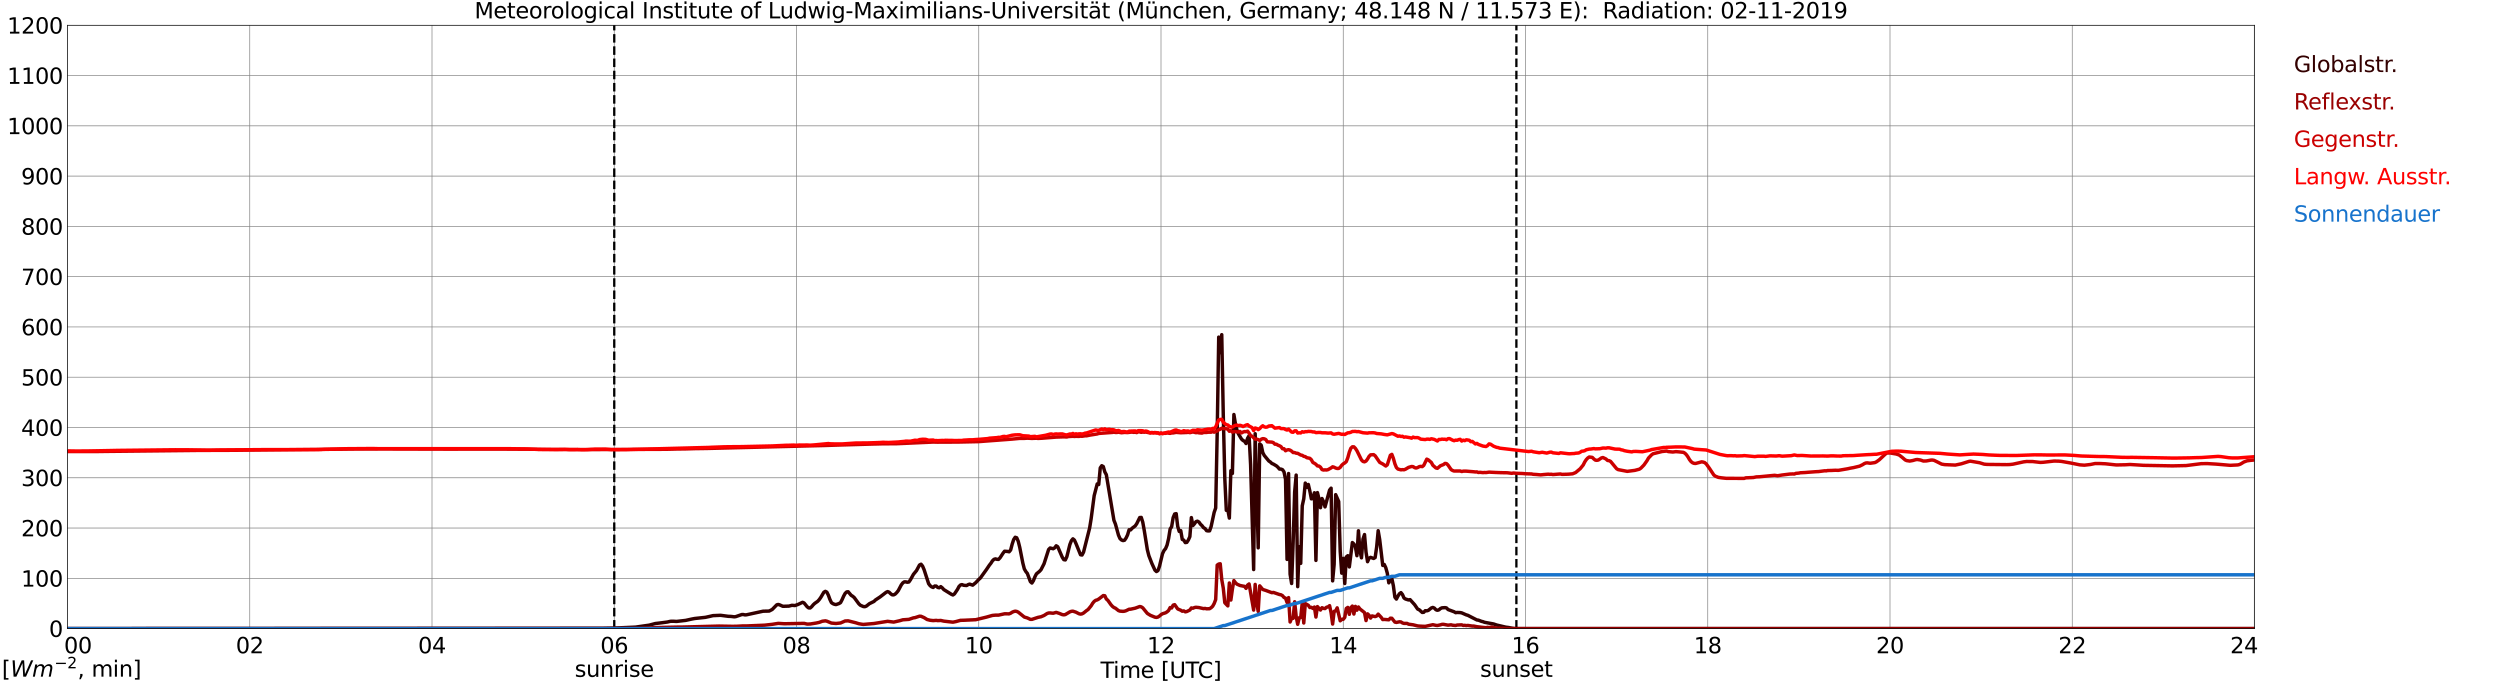 <?xml version="1.0" encoding="utf-8" standalone="no"?>
<!DOCTYPE svg PUBLIC "-//W3C//DTD SVG 1.1//EN"
  "http://www.w3.org/Graphics/SVG/1.1/DTD/svg11.dtd">
<svg xmlns:xlink="http://www.w3.org/1999/xlink" width="1085.4pt" height="296.64pt" viewBox="0 0 1085.4 296.64" xmlns="http://www.w3.org/2000/svg" version="1.1">
 <defs>
  <style type="text/css">*{stroke-linejoin: round; stroke-linecap: butt}</style>
 </defs>
 <g id="figure_1">
  <g id="patch_1">
   <path d="M 0 296.64 
L 1085.4 296.64 
L 1085.4 0 
L 0 0 
z
" style="fill: #ffffff"/>
  </g>
  <g id="axes_1">
   <g id="patch_2">
    <path d="M 29.306 272.909 
L 978.814 272.909 
L 978.814 10.976 
L 29.306 10.976 
z
" style="fill: #ffffff"/>
   </g>
   <g id="patch_3">
    <path d="M 978.814 272.909 
L 978.814 272.909 
L 978.814 10.976 
L 978.814 10.976 
z
" clip-path="url(#p85da0189f0)" style="fill: #d3d3d3; opacity: 0.25; stroke: #d3d3d3; stroke-linejoin: miter"/>
   </g>
   <g id="matplotlib.axis_1">
    <g id="xtick_1">
     <g id="line2d_1">
      <path d="M 29.306 272.909 
L 29.306 10.976 
" clip-path="url(#p85da0189f0)" style="fill: none; stroke: #808080; stroke-width: 0.3; stroke-linecap: square"/>
     </g>
     <g id="line2d_2"/>
     <g id="text_1">
      <!--    00 -->
      <g transform="translate(18.733 283.627) scale(0.095 -0.095)">
       <defs>
        <path id="DejaVuSans-20" transform="scale(0.016)"/>
        <path id="DejaVuSans-30" d="M 2034 4250 
Q 1547 4250 1301 3770 
Q 1056 3291 1056 2328 
Q 1056 1369 1301 889 
Q 1547 409 2034 409 
Q 2525 409 2770 889 
Q 3016 1369 3016 2328 
Q 3016 3291 2770 3770 
Q 2525 4250 2034 4250 
z
M 2034 4750 
Q 2819 4750 3233 4129 
Q 3647 3509 3647 2328 
Q 3647 1150 3233 529 
Q 2819 -91 2034 -91 
Q 1250 -91 836 529 
Q 422 1150 422 2328 
Q 422 3509 836 4129 
Q 1250 4750 2034 4750 
z
" transform="scale(0.016)"/>
       </defs>
       <use xlink:href="#DejaVuSans-20"/>
       <use xlink:href="#DejaVuSans-20" transform="translate(31.787 0)"/>
       <use xlink:href="#DejaVuSans-20" transform="translate(63.574 0)"/>
       <use xlink:href="#DejaVuSans-30" transform="translate(95.361 0)"/>
       <use xlink:href="#DejaVuSans-30" transform="translate(158.984 0)"/>
      </g>
     </g>
    </g>
    <g id="xtick_2">
     <g id="line2d_3">
      <path d="M 108.431 272.909 
L 108.431 10.976 
" clip-path="url(#p85da0189f0)" style="fill: none; stroke: #808080; stroke-width: 0.3; stroke-linecap: square"/>
     </g>
     <g id="line2d_4"/>
     <g id="text_2">
      <!-- 02 -->
      <g transform="translate(102.387 283.627) scale(0.095 -0.095)">
       <defs>
        <path id="DejaVuSans-32" d="M 1228 531 
L 3431 531 
L 3431 0 
L 469 0 
L 469 531 
Q 828 903 1448 1529 
Q 2069 2156 2228 2338 
Q 2531 2678 2651 2914 
Q 2772 3150 2772 3378 
Q 2772 3750 2511 3984 
Q 2250 4219 1831 4219 
Q 1534 4219 1204 4116 
Q 875 4013 500 3803 
L 500 4441 
Q 881 4594 1212 4672 
Q 1544 4750 1819 4750 
Q 2544 4750 2975 4387 
Q 3406 4025 3406 3419 
Q 3406 3131 3298 2873 
Q 3191 2616 2906 2266 
Q 2828 2175 2409 1742 
Q 1991 1309 1228 531 
z
" transform="scale(0.016)"/>
       </defs>
       <use xlink:href="#DejaVuSans-30"/>
       <use xlink:href="#DejaVuSans-32" transform="translate(63.623 0)"/>
      </g>
     </g>
    </g>
    <g id="xtick_3">
     <g id="line2d_5">
      <path d="M 187.557 272.909 
L 187.557 10.976 
" clip-path="url(#p85da0189f0)" style="fill: none; stroke: #808080; stroke-width: 0.3; stroke-linecap: square"/>
     </g>
     <g id="line2d_6"/>
     <g id="text_3">
      <!-- 04 -->
      <g transform="translate(181.513 283.627) scale(0.095 -0.095)">
       <defs>
        <path id="DejaVuSans-34" d="M 2419 4116 
L 825 1625 
L 2419 1625 
L 2419 4116 
z
M 2253 4666 
L 3047 4666 
L 3047 1625 
L 3713 1625 
L 3713 1100 
L 3047 1100 
L 3047 0 
L 2419 0 
L 2419 1100 
L 313 1100 
L 313 1709 
L 2253 4666 
z
" transform="scale(0.016)"/>
       </defs>
       <use xlink:href="#DejaVuSans-30"/>
       <use xlink:href="#DejaVuSans-34" transform="translate(63.623 0)"/>
      </g>
     </g>
    </g>
    <g id="xtick_4">
     <g id="line2d_7">
      <path d="M 266.683 272.909 
L 266.683 10.976 
" clip-path="url(#p85da0189f0)" style="fill: none; stroke: #808080; stroke-width: 0.3; stroke-linecap: square"/>
     </g>
     <g id="line2d_8"/>
     <g id="text_4">
      <!-- 06 -->
      <g transform="translate(260.638 283.627) scale(0.095 -0.095)">
       <defs>
        <path id="DejaVuSans-36" d="M 2113 2584 
Q 1688 2584 1439 2293 
Q 1191 2003 1191 1497 
Q 1191 994 1439 701 
Q 1688 409 2113 409 
Q 2538 409 2786 701 
Q 3034 994 3034 1497 
Q 3034 2003 2786 2293 
Q 2538 2584 2113 2584 
z
M 3366 4563 
L 3366 3988 
Q 3128 4100 2886 4159 
Q 2644 4219 2406 4219 
Q 1781 4219 1451 3797 
Q 1122 3375 1075 2522 
Q 1259 2794 1537 2939 
Q 1816 3084 2150 3084 
Q 2853 3084 3261 2657 
Q 3669 2231 3669 1497 
Q 3669 778 3244 343 
Q 2819 -91 2113 -91 
Q 1303 -91 875 529 
Q 447 1150 447 2328 
Q 447 3434 972 4092 
Q 1497 4750 2381 4750 
Q 2619 4750 2861 4703 
Q 3103 4656 3366 4563 
z
" transform="scale(0.016)"/>
       </defs>
       <use xlink:href="#DejaVuSans-30"/>
       <use xlink:href="#DejaVuSans-36" transform="translate(63.623 0)"/>
      </g>
     </g>
    </g>
    <g id="xtick_5">
     <g id="line2d_9">
      <path d="M 345.808 272.909 
L 345.808 10.976 
" clip-path="url(#p85da0189f0)" style="fill: none; stroke: #808080; stroke-width: 0.3; stroke-linecap: square"/>
     </g>
     <g id="line2d_10"/>
     <g id="text_5">
      <!-- 08 -->
      <g transform="translate(339.764 283.627) scale(0.095 -0.095)">
       <defs>
        <path id="DejaVuSans-38" d="M 2034 2216 
Q 1584 2216 1326 1975 
Q 1069 1734 1069 1313 
Q 1069 891 1326 650 
Q 1584 409 2034 409 
Q 2484 409 2743 651 
Q 3003 894 3003 1313 
Q 3003 1734 2745 1975 
Q 2488 2216 2034 2216 
z
M 1403 2484 
Q 997 2584 770 2862 
Q 544 3141 544 3541 
Q 544 4100 942 4425 
Q 1341 4750 2034 4750 
Q 2731 4750 3128 4425 
Q 3525 4100 3525 3541 
Q 3525 3141 3298 2862 
Q 3072 2584 2669 2484 
Q 3125 2378 3379 2068 
Q 3634 1759 3634 1313 
Q 3634 634 3220 271 
Q 2806 -91 2034 -91 
Q 1263 -91 848 271 
Q 434 634 434 1313 
Q 434 1759 690 2068 
Q 947 2378 1403 2484 
z
M 1172 3481 
Q 1172 3119 1398 2916 
Q 1625 2713 2034 2713 
Q 2441 2713 2670 2916 
Q 2900 3119 2900 3481 
Q 2900 3844 2670 4047 
Q 2441 4250 2034 4250 
Q 1625 4250 1398 4047 
Q 1172 3844 1172 3481 
z
" transform="scale(0.016)"/>
       </defs>
       <use xlink:href="#DejaVuSans-30"/>
       <use xlink:href="#DejaVuSans-38" transform="translate(63.623 0)"/>
      </g>
     </g>
    </g>
    <g id="xtick_6">
     <g id="line2d_11">
      <path d="M 424.934 272.909 
L 424.934 10.976 
" clip-path="url(#p85da0189f0)" style="fill: none; stroke: #808080; stroke-width: 0.3; stroke-linecap: square"/>
     </g>
     <g id="line2d_12"/>
     <g id="text_6">
      <!-- 10 -->
      <g transform="translate(418.89 283.627) scale(0.095 -0.095)">
       <defs>
        <path id="DejaVuSans-31" d="M 794 531 
L 1825 531 
L 1825 4091 
L 703 3866 
L 703 4441 
L 1819 4666 
L 2450 4666 
L 2450 531 
L 3481 531 
L 3481 0 
L 794 0 
L 794 531 
z
" transform="scale(0.016)"/>
       </defs>
       <use xlink:href="#DejaVuSans-31"/>
       <use xlink:href="#DejaVuSans-30" transform="translate(63.623 0)"/>
      </g>
     </g>
    </g>
    <g id="xtick_7">
     <g id="line2d_13">
      <path d="M 504.06 272.909 
L 504.06 10.976 
" clip-path="url(#p85da0189f0)" style="fill: none; stroke: #808080; stroke-width: 0.3; stroke-linecap: square"/>
     </g>
     <g id="line2d_14"/>
     <g id="text_7">
      <!-- 12 -->
      <g transform="translate(498.015 283.627) scale(0.095 -0.095)">
       <use xlink:href="#DejaVuSans-31"/>
       <use xlink:href="#DejaVuSans-32" transform="translate(63.623 0)"/>
      </g>
     </g>
    </g>
    <g id="xtick_8">
     <g id="line2d_15">
      <path d="M 583.185 272.909 
L 583.185 10.976 
" clip-path="url(#p85da0189f0)" style="fill: none; stroke: #808080; stroke-width: 0.3; stroke-linecap: square"/>
     </g>
     <g id="line2d_16"/>
     <g id="text_8">
      <!-- 14 -->
      <g transform="translate(577.141 283.627) scale(0.095 -0.095)">
       <use xlink:href="#DejaVuSans-31"/>
       <use xlink:href="#DejaVuSans-34" transform="translate(63.623 0)"/>
      </g>
     </g>
    </g>
    <g id="xtick_9">
     <g id="line2d_17">
      <path d="M 662.311 272.909 
L 662.311 10.976 
" clip-path="url(#p85da0189f0)" style="fill: none; stroke: #808080; stroke-width: 0.3; stroke-linecap: square"/>
     </g>
     <g id="line2d_18"/>
     <g id="text_9">
      <!-- 16 -->
      <g transform="translate(656.267 283.627) scale(0.095 -0.095)">
       <use xlink:href="#DejaVuSans-31"/>
       <use xlink:href="#DejaVuSans-36" transform="translate(63.623 0)"/>
      </g>
     </g>
    </g>
    <g id="xtick_10">
     <g id="line2d_19">
      <path d="M 741.437 272.909 
L 741.437 10.976 
" clip-path="url(#p85da0189f0)" style="fill: none; stroke: #808080; stroke-width: 0.3; stroke-linecap: square"/>
     </g>
     <g id="line2d_20"/>
     <g id="text_10">
      <!-- 18 -->
      <g transform="translate(735.392 283.627) scale(0.095 -0.095)">
       <use xlink:href="#DejaVuSans-31"/>
       <use xlink:href="#DejaVuSans-38" transform="translate(63.623 0)"/>
      </g>
     </g>
    </g>
    <g id="xtick_11">
     <g id="line2d_21">
      <path d="M 820.562 272.909 
L 820.562 10.976 
" clip-path="url(#p85da0189f0)" style="fill: none; stroke: #808080; stroke-width: 0.3; stroke-linecap: square"/>
     </g>
     <g id="line2d_22"/>
     <g id="text_11">
      <!-- 20 -->
      <g transform="translate(814.518 283.627) scale(0.095 -0.095)">
       <use xlink:href="#DejaVuSans-32"/>
       <use xlink:href="#DejaVuSans-30" transform="translate(63.623 0)"/>
      </g>
     </g>
    </g>
    <g id="xtick_12">
     <g id="line2d_23">
      <path d="M 899.688 272.909 
L 899.688 10.976 
" clip-path="url(#p85da0189f0)" style="fill: none; stroke: #808080; stroke-width: 0.3; stroke-linecap: square"/>
     </g>
     <g id="line2d_24"/>
     <g id="text_12">
      <!-- 22 -->
      <g transform="translate(893.644 283.627) scale(0.095 -0.095)">
       <use xlink:href="#DejaVuSans-32"/>
       <use xlink:href="#DejaVuSans-32" transform="translate(63.623 0)"/>
      </g>
     </g>
    </g>
    <g id="xtick_13">
     <g id="line2d_25">
      <path d="M 978.814 272.909 
L 978.814 10.976 
" clip-path="url(#p85da0189f0)" style="fill: none; stroke: #808080; stroke-width: 0.3; stroke-linecap: square"/>
     </g>
     <g id="line2d_26"/>
     <g id="text_13">
      <!-- 24    -->
      <g transform="translate(968.241 283.627) scale(0.095 -0.095)">
       <use xlink:href="#DejaVuSans-32"/>
       <use xlink:href="#DejaVuSans-34" transform="translate(63.623 0)"/>
       <use xlink:href="#DejaVuSans-20" transform="translate(127.246 0)"/>
       <use xlink:href="#DejaVuSans-20" transform="translate(159.033 0)"/>
       <use xlink:href="#DejaVuSans-20" transform="translate(190.82 0)"/>
      </g>
     </g>
    </g>
    <g id="text_14">
     <!-- Time [UTC] -->
     <g transform="translate(477.806 294.322) scale(0.095 -0.095)">
      <defs>
       <path id="DejaVuSans-54" d="M -19 4666 
L 3928 4666 
L 3928 4134 
L 2272 4134 
L 2272 0 
L 1638 0 
L 1638 4134 
L -19 4134 
L -19 4666 
z
" transform="scale(0.016)"/>
       <path id="DejaVuSans-69" d="M 603 3500 
L 1178 3500 
L 1178 0 
L 603 0 
L 603 3500 
z
M 603 4863 
L 1178 4863 
L 1178 4134 
L 603 4134 
L 603 4863 
z
" transform="scale(0.016)"/>
       <path id="DejaVuSans-6d" d="M 3328 2828 
Q 3544 3216 3844 3400 
Q 4144 3584 4550 3584 
Q 5097 3584 5394 3201 
Q 5691 2819 5691 2113 
L 5691 0 
L 5113 0 
L 5113 2094 
Q 5113 2597 4934 2840 
Q 4756 3084 4391 3084 
Q 3944 3084 3684 2787 
Q 3425 2491 3425 1978 
L 3425 0 
L 2847 0 
L 2847 2094 
Q 2847 2600 2669 2842 
Q 2491 3084 2119 3084 
Q 1678 3084 1418 2786 
Q 1159 2488 1159 1978 
L 1159 0 
L 581 0 
L 581 3500 
L 1159 3500 
L 1159 2956 
Q 1356 3278 1631 3431 
Q 1906 3584 2284 3584 
Q 2666 3584 2933 3390 
Q 3200 3197 3328 2828 
z
" transform="scale(0.016)"/>
       <path id="DejaVuSans-65" d="M 3597 1894 
L 3597 1613 
L 953 1613 
Q 991 1019 1311 708 
Q 1631 397 2203 397 
Q 2534 397 2845 478 
Q 3156 559 3463 722 
L 3463 178 
Q 3153 47 2828 -22 
Q 2503 -91 2169 -91 
Q 1331 -91 842 396 
Q 353 884 353 1716 
Q 353 2575 817 3079 
Q 1281 3584 2069 3584 
Q 2775 3584 3186 3129 
Q 3597 2675 3597 1894 
z
M 3022 2063 
Q 3016 2534 2758 2815 
Q 2500 3097 2075 3097 
Q 1594 3097 1305 2825 
Q 1016 2553 972 2059 
L 3022 2063 
z
" transform="scale(0.016)"/>
       <path id="DejaVuSans-5b" d="M 550 4863 
L 1875 4863 
L 1875 4416 
L 1125 4416 
L 1125 -397 
L 1875 -397 
L 1875 -844 
L 550 -844 
L 550 4863 
z
" transform="scale(0.016)"/>
       <path id="DejaVuSans-55" d="M 556 4666 
L 1191 4666 
L 1191 1831 
Q 1191 1081 1462 751 
Q 1734 422 2344 422 
Q 2950 422 3222 751 
Q 3494 1081 3494 1831 
L 3494 4666 
L 4128 4666 
L 4128 1753 
Q 4128 841 3676 375 
Q 3225 -91 2344 -91 
Q 1459 -91 1007 375 
Q 556 841 556 1753 
L 556 4666 
z
" transform="scale(0.016)"/>
       <path id="DejaVuSans-43" d="M 4122 4306 
L 4122 3641 
Q 3803 3938 3442 4084 
Q 3081 4231 2675 4231 
Q 1875 4231 1450 3742 
Q 1025 3253 1025 2328 
Q 1025 1406 1450 917 
Q 1875 428 2675 428 
Q 3081 428 3442 575 
Q 3803 722 4122 1019 
L 4122 359 
Q 3791 134 3420 21 
Q 3050 -91 2638 -91 
Q 1578 -91 968 557 
Q 359 1206 359 2328 
Q 359 3453 968 4101 
Q 1578 4750 2638 4750 
Q 3056 4750 3426 4639 
Q 3797 4528 4122 4306 
z
" transform="scale(0.016)"/>
       <path id="DejaVuSans-5d" d="M 1947 4863 
L 1947 -844 
L 622 -844 
L 622 -397 
L 1369 -397 
L 1369 4416 
L 622 4416 
L 622 4863 
L 1947 4863 
z
" transform="scale(0.016)"/>
      </defs>
      <use xlink:href="#DejaVuSans-54"/>
      <use xlink:href="#DejaVuSans-69" transform="translate(57.959 0)"/>
      <use xlink:href="#DejaVuSans-6d" transform="translate(85.742 0)"/>
      <use xlink:href="#DejaVuSans-65" transform="translate(183.154 0)"/>
      <use xlink:href="#DejaVuSans-20" transform="translate(244.678 0)"/>
      <use xlink:href="#DejaVuSans-5b" transform="translate(276.465 0)"/>
      <use xlink:href="#DejaVuSans-55" transform="translate(315.479 0)"/>
      <use xlink:href="#DejaVuSans-54" transform="translate(388.672 0)"/>
      <use xlink:href="#DejaVuSans-43" transform="translate(443.881 0)"/>
      <use xlink:href="#DejaVuSans-5d" transform="translate(513.705 0)"/>
     </g>
    </g>
   </g>
   <g id="matplotlib.axis_2">
    <g id="ytick_1">
     <g id="line2d_27">
      <path d="M 29.306 272.909 
L 978.814 272.909 
" clip-path="url(#p85da0189f0)" style="fill: none; stroke: #808080; stroke-width: 0.3; stroke-linecap: square"/>
     </g>
     <g id="line2d_28"/>
     <g id="text_15">
      <!-- 0 -->
      <g transform="translate(21.261 276.518) scale(0.095 -0.095)">
       <use xlink:href="#DejaVuSans-30"/>
      </g>
     </g>
    </g>
    <g id="ytick_2">
     <g id="line2d_29">
      <path d="M 29.306 251.081 
L 978.814 251.081 
" clip-path="url(#p85da0189f0)" style="fill: none; stroke: #808080; stroke-width: 0.3; stroke-linecap: square"/>
     </g>
     <g id="line2d_30"/>
     <g id="text_16">
      <!-- 100 -->
      <g transform="translate(9.173 254.69) scale(0.095 -0.095)">
       <use xlink:href="#DejaVuSans-31"/>
       <use xlink:href="#DejaVuSans-30" transform="translate(63.623 0)"/>
       <use xlink:href="#DejaVuSans-30" transform="translate(127.246 0)"/>
      </g>
     </g>
    </g>
    <g id="ytick_3">
     <g id="line2d_31">
      <path d="M 29.306 229.253 
L 978.814 229.253 
" clip-path="url(#p85da0189f0)" style="fill: none; stroke: #808080; stroke-width: 0.3; stroke-linecap: square"/>
     </g>
     <g id="line2d_32"/>
     <g id="text_17">
      <!-- 200 -->
      <g transform="translate(9.173 232.863) scale(0.095 -0.095)">
       <use xlink:href="#DejaVuSans-32"/>
       <use xlink:href="#DejaVuSans-30" transform="translate(63.623 0)"/>
       <use xlink:href="#DejaVuSans-30" transform="translate(127.246 0)"/>
      </g>
     </g>
    </g>
    <g id="ytick_4">
     <g id="line2d_33">
      <path d="M 29.306 207.426 
L 978.814 207.426 
" clip-path="url(#p85da0189f0)" style="fill: none; stroke: #808080; stroke-width: 0.3; stroke-linecap: square"/>
     </g>
     <g id="line2d_34"/>
     <g id="text_18">
      <!-- 300 -->
      <g transform="translate(9.173 211.035) scale(0.095 -0.095)">
       <defs>
        <path id="DejaVuSans-33" d="M 2597 2516 
Q 3050 2419 3304 2112 
Q 3559 1806 3559 1356 
Q 3559 666 3084 287 
Q 2609 -91 1734 -91 
Q 1441 -91 1130 -33 
Q 819 25 488 141 
L 488 750 
Q 750 597 1062 519 
Q 1375 441 1716 441 
Q 2309 441 2620 675 
Q 2931 909 2931 1356 
Q 2931 1769 2642 2001 
Q 2353 2234 1838 2234 
L 1294 2234 
L 1294 2753 
L 1863 2753 
Q 2328 2753 2575 2939 
Q 2822 3125 2822 3475 
Q 2822 3834 2567 4026 
Q 2313 4219 1838 4219 
Q 1578 4219 1281 4162 
Q 984 4106 628 3988 
L 628 4550 
Q 988 4650 1302 4700 
Q 1616 4750 1894 4750 
Q 2613 4750 3031 4423 
Q 3450 4097 3450 3541 
Q 3450 3153 3228 2886 
Q 3006 2619 2597 2516 
z
" transform="scale(0.016)"/>
       </defs>
       <use xlink:href="#DejaVuSans-33"/>
       <use xlink:href="#DejaVuSans-30" transform="translate(63.623 0)"/>
       <use xlink:href="#DejaVuSans-30" transform="translate(127.246 0)"/>
      </g>
     </g>
    </g>
    <g id="ytick_5">
     <g id="line2d_35">
      <path d="M 29.306 185.598 
L 978.814 185.598 
" clip-path="url(#p85da0189f0)" style="fill: none; stroke: #808080; stroke-width: 0.3; stroke-linecap: square"/>
     </g>
     <g id="line2d_36"/>
     <g id="text_19">
      <!-- 400 -->
      <g transform="translate(9.173 189.207) scale(0.095 -0.095)">
       <use xlink:href="#DejaVuSans-34"/>
       <use xlink:href="#DejaVuSans-30" transform="translate(63.623 0)"/>
       <use xlink:href="#DejaVuSans-30" transform="translate(127.246 0)"/>
      </g>
     </g>
    </g>
    <g id="ytick_6">
     <g id="line2d_37">
      <path d="M 29.306 163.77 
L 978.814 163.77 
" clip-path="url(#p85da0189f0)" style="fill: none; stroke: #808080; stroke-width: 0.3; stroke-linecap: square"/>
     </g>
     <g id="line2d_38"/>
     <g id="text_20">
      <!-- 500 -->
      <g transform="translate(9.173 167.379) scale(0.095 -0.095)">
       <defs>
        <path id="DejaVuSans-35" d="M 691 4666 
L 3169 4666 
L 3169 4134 
L 1269 4134 
L 1269 2991 
Q 1406 3038 1543 3061 
Q 1681 3084 1819 3084 
Q 2600 3084 3056 2656 
Q 3513 2228 3513 1497 
Q 3513 744 3044 326 
Q 2575 -91 1722 -91 
Q 1428 -91 1123 -41 
Q 819 9 494 109 
L 494 744 
Q 775 591 1075 516 
Q 1375 441 1709 441 
Q 2250 441 2565 725 
Q 2881 1009 2881 1497 
Q 2881 1984 2565 2268 
Q 2250 2553 1709 2553 
Q 1456 2553 1204 2497 
Q 953 2441 691 2322 
L 691 4666 
z
" transform="scale(0.016)"/>
       </defs>
       <use xlink:href="#DejaVuSans-35"/>
       <use xlink:href="#DejaVuSans-30" transform="translate(63.623 0)"/>
       <use xlink:href="#DejaVuSans-30" transform="translate(127.246 0)"/>
      </g>
     </g>
    </g>
    <g id="ytick_7">
     <g id="line2d_39">
      <path d="M 29.306 141.942 
L 978.814 141.942 
" clip-path="url(#p85da0189f0)" style="fill: none; stroke: #808080; stroke-width: 0.3; stroke-linecap: square"/>
     </g>
     <g id="line2d_40"/>
     <g id="text_21">
      <!-- 600 -->
      <g transform="translate(9.173 145.551) scale(0.095 -0.095)">
       <use xlink:href="#DejaVuSans-36"/>
       <use xlink:href="#DejaVuSans-30" transform="translate(63.623 0)"/>
       <use xlink:href="#DejaVuSans-30" transform="translate(127.246 0)"/>
      </g>
     </g>
    </g>
    <g id="ytick_8">
     <g id="line2d_41">
      <path d="M 29.306 120.114 
L 978.814 120.114 
" clip-path="url(#p85da0189f0)" style="fill: none; stroke: #808080; stroke-width: 0.3; stroke-linecap: square"/>
     </g>
     <g id="line2d_42"/>
     <g id="text_22">
      <!-- 700 -->
      <g transform="translate(9.173 123.724) scale(0.095 -0.095)">
       <defs>
        <path id="DejaVuSans-37" d="M 525 4666 
L 3525 4666 
L 3525 4397 
L 1831 0 
L 1172 0 
L 2766 4134 
L 525 4134 
L 525 4666 
z
" transform="scale(0.016)"/>
       </defs>
       <use xlink:href="#DejaVuSans-37"/>
       <use xlink:href="#DejaVuSans-30" transform="translate(63.623 0)"/>
       <use xlink:href="#DejaVuSans-30" transform="translate(127.246 0)"/>
      </g>
     </g>
    </g>
    <g id="ytick_9">
     <g id="line2d_43">
      <path d="M 29.306 98.287 
L 978.814 98.287 
" clip-path="url(#p85da0189f0)" style="fill: none; stroke: #808080; stroke-width: 0.3; stroke-linecap: square"/>
     </g>
     <g id="line2d_44"/>
     <g id="text_23">
      <!-- 800 -->
      <g transform="translate(9.173 101.896) scale(0.095 -0.095)">
       <use xlink:href="#DejaVuSans-38"/>
       <use xlink:href="#DejaVuSans-30" transform="translate(63.623 0)"/>
       <use xlink:href="#DejaVuSans-30" transform="translate(127.246 0)"/>
      </g>
     </g>
    </g>
    <g id="ytick_10">
     <g id="line2d_45">
      <path d="M 29.306 76.459 
L 978.814 76.459 
" clip-path="url(#p85da0189f0)" style="fill: none; stroke: #808080; stroke-width: 0.3; stroke-linecap: square"/>
     </g>
     <g id="line2d_46"/>
     <g id="text_24">
      <!-- 900 -->
      <g transform="translate(9.173 80.068) scale(0.095 -0.095)">
       <defs>
        <path id="DejaVuSans-39" d="M 703 97 
L 703 672 
Q 941 559 1184 500 
Q 1428 441 1663 441 
Q 2288 441 2617 861 
Q 2947 1281 2994 2138 
Q 2813 1869 2534 1725 
Q 2256 1581 1919 1581 
Q 1219 1581 811 2004 
Q 403 2428 403 3163 
Q 403 3881 828 4315 
Q 1253 4750 1959 4750 
Q 2769 4750 3195 4129 
Q 3622 3509 3622 2328 
Q 3622 1225 3098 567 
Q 2575 -91 1691 -91 
Q 1453 -91 1209 -44 
Q 966 3 703 97 
z
M 1959 2075 
Q 2384 2075 2632 2365 
Q 2881 2656 2881 3163 
Q 2881 3666 2632 3958 
Q 2384 4250 1959 4250 
Q 1534 4250 1286 3958 
Q 1038 3666 1038 3163 
Q 1038 2656 1286 2365 
Q 1534 2075 1959 2075 
z
" transform="scale(0.016)"/>
       </defs>
       <use xlink:href="#DejaVuSans-39"/>
       <use xlink:href="#DejaVuSans-30" transform="translate(63.623 0)"/>
       <use xlink:href="#DejaVuSans-30" transform="translate(127.246 0)"/>
      </g>
     </g>
    </g>
    <g id="ytick_11">
     <g id="line2d_47">
      <path d="M 29.306 54.631 
L 978.814 54.631 
" clip-path="url(#p85da0189f0)" style="fill: none; stroke: #808080; stroke-width: 0.3; stroke-linecap: square"/>
     </g>
     <g id="line2d_48"/>
     <g id="text_25">
      <!-- 1000 -->
      <g transform="translate(3.128 58.24) scale(0.095 -0.095)">
       <use xlink:href="#DejaVuSans-31"/>
       <use xlink:href="#DejaVuSans-30" transform="translate(63.623 0)"/>
       <use xlink:href="#DejaVuSans-30" transform="translate(127.246 0)"/>
       <use xlink:href="#DejaVuSans-30" transform="translate(190.869 0)"/>
      </g>
     </g>
    </g>
    <g id="ytick_12">
     <g id="line2d_49">
      <path d="M 29.306 32.803 
L 978.814 32.803 
" clip-path="url(#p85da0189f0)" style="fill: none; stroke: #808080; stroke-width: 0.3; stroke-linecap: square"/>
     </g>
     <g id="line2d_50"/>
     <g id="text_26">
      <!-- 1100 -->
      <g transform="translate(3.128 36.413) scale(0.095 -0.095)">
       <use xlink:href="#DejaVuSans-31"/>
       <use xlink:href="#DejaVuSans-31" transform="translate(63.623 0)"/>
       <use xlink:href="#DejaVuSans-30" transform="translate(127.246 0)"/>
       <use xlink:href="#DejaVuSans-30" transform="translate(190.869 0)"/>
      </g>
     </g>
    </g>
    <g id="ytick_13">
     <g id="line2d_51">
      <path d="M 29.306 10.976 
L 978.814 10.976 
" clip-path="url(#p85da0189f0)" style="fill: none; stroke: #808080; stroke-width: 0.3; stroke-linecap: square"/>
     </g>
     <g id="line2d_52"/>
     <g id="text_27">
      <!-- 1200 -->
      <g transform="translate(3.128 14.585) scale(0.095 -0.095)">
       <use xlink:href="#DejaVuSans-31"/>
       <use xlink:href="#DejaVuSans-32" transform="translate(63.623 0)"/>
       <use xlink:href="#DejaVuSans-30" transform="translate(127.246 0)"/>
       <use xlink:href="#DejaVuSans-30" transform="translate(190.869 0)"/>
      </g>
     </g>
    </g>
   </g>
   <g id="line2d_53">
    <path d="M 266.683 272.909 
L 266.683 10.976 
" clip-path="url(#p85da0189f0)" style="fill: none; stroke-dasharray: 3.7,1.6; stroke-dashoffset: 0; stroke: #000000"/>
   </g>
   <g id="line2d_54">
    <path d="M 658.355 272.909 
L 658.355 10.976 
" clip-path="url(#p85da0189f0)" style="fill: none; stroke-dasharray: 3.7,1.6; stroke-dashoffset: 0; stroke: #000000"/>
   </g>
   <g id="line2d_55">
    <path d="M 29.306 272.909 
L 258.111 272.802 
L 262.067 272.782 
L 266.683 272.68 
L 275.914 272.265 
L 281.849 271.418 
L 284.486 270.715 
L 287.124 270.405 
L 289.761 270.054 
L 291.08 269.744 
L 292.399 269.722 
L 293.717 269.805 
L 297.674 269.351 
L 300.311 268.772 
L 301.63 268.524 
L 306.246 268.028 
L 308.224 267.594 
L 309.543 267.284 
L 312.839 267.14 
L 316.136 267.574 
L 317.455 267.635 
L 318.774 267.801 
L 319.433 267.718 
L 322.071 266.808 
L 322.73 266.808 
L 323.39 266.954 
L 324.049 266.932 
L 331.302 265.361 
L 333.94 265.3 
L 335.258 264.616 
L 337.236 262.591 
L 337.896 262.427 
L 338.555 262.632 
L 339.874 263.233 
L 342.512 263.15 
L 343.83 262.798 
L 345.149 262.901 
L 346.468 262.427 
L 348.446 261.497 
L 349.105 261.785 
L 350.424 263.418 
L 351.083 263.935 
L 351.743 263.955 
L 352.402 263.398 
L 353.062 262.591 
L 353.721 261.971 
L 355.04 261.041 
L 355.699 260.297 
L 356.359 259.367 
L 357.677 257.134 
L 358.337 256.741 
L 358.996 257.092 
L 359.655 258.437 
L 360.315 260.255 
L 360.974 261.641 
L 361.634 262.095 
L 362.293 262.364 
L 362.952 262.488 
L 364.271 262.034 
L 364.93 261.641 
L 365.59 260.38 
L 366.249 258.871 
L 366.909 257.651 
L 367.568 256.99 
L 368.227 256.907 
L 369.546 258.457 
L 370.206 258.871 
L 370.865 259.43 
L 372.843 262.117 
L 373.502 262.757 
L 374.821 263.335 
L 375.481 263.398 
L 376.14 263.15 
L 377.459 262.095 
L 379.437 261.124 
L 380.096 260.482 
L 382.074 259.181 
L 384.712 257.156 
L 385.371 256.846 
L 386.031 257.114 
L 386.69 257.776 
L 387.349 258.251 
L 388.009 258.271 
L 388.668 257.92 
L 389.328 257.258 
L 389.987 256.431 
L 391.306 253.932 
L 391.965 253.063 
L 392.624 252.609 
L 393.284 252.629 
L 393.943 252.795 
L 394.603 252.67 
L 395.262 251.74 
L 396.581 249.341 
L 397.899 247.75 
L 399.218 245.29 
L 399.878 244.961 
L 400.537 245.766 
L 401.196 247.316 
L 403.175 253.414 
L 403.834 254.283 
L 404.493 254.798 
L 405.153 255.047 
L 405.812 254.427 
L 406.471 254.447 
L 407.131 255.047 
L 407.79 255.191 
L 408.45 254.696 
L 409.109 255.233 
L 409.768 255.977 
L 413.065 258.024 
L 413.725 258.313 
L 414.384 257.859 
L 415.703 255.894 
L 416.362 254.635 
L 417.022 253.973 
L 417.681 253.807 
L 418.34 254.095 
L 419.659 254.22 
L 420.318 253.827 
L 420.978 253.6 
L 422.297 254.054 
L 423.615 252.98 
L 424.934 251.574 
L 425.593 250.996 
L 428.231 247.338 
L 429.55 245.373 
L 430.209 244.546 
L 430.869 243.513 
L 431.528 242.852 
L 432.187 242.645 
L 432.847 242.83 
L 433.506 242.872 
L 434.165 242.191 
L 435.484 240.165 
L 436.144 239.318 
L 437.462 239.421 
L 438.122 239.565 
L 438.781 238.779 
L 439.44 236.258 
L 440.1 234.252 
L 440.759 233.261 
L 441.419 233.488 
L 442.078 235.018 
L 442.737 237.683 
L 444.056 244.402 
L 444.716 246.986 
L 445.375 248.143 
L 446.034 248.97 
L 447.353 252.526 
L 448.012 253.124 
L 448.672 252.092 
L 449.331 250.396 
L 449.991 249.136 
L 451.309 248.06 
L 451.969 247.338 
L 453.287 244.753 
L 455.266 238.574 
L 455.925 237.912 
L 457.244 238.242 
L 457.903 237.849 
L 458.563 236.961 
L 459.222 237.373 
L 461.2 241.942 
L 461.859 242.976 
L 462.519 243.099 
L 463.178 241.695 
L 464.497 236.402 
L 465.156 234.75 
L 465.816 233.942 
L 466.475 234.501 
L 467.134 235.948 
L 469.113 240.846 
L 469.772 240.97 
L 470.431 239.709 
L 473.069 229.271 
L 473.728 225.2 
L 475.047 215.194 
L 476.366 210.11 
L 477.025 210.357 
L 477.685 203.145 
L 478.344 202.193 
L 479.003 202.564 
L 479.663 204.88 
L 480.322 206.101 
L 483.619 225.881 
L 484.278 227.535 
L 485.597 232.331 
L 486.256 233.839 
L 486.916 234.44 
L 487.575 234.708 
L 488.235 234.542 
L 488.894 233.59 
L 489.553 232.207 
L 490.213 229.995 
L 490.872 230.057 
L 491.532 229.334 
L 492.85 228.341 
L 493.51 227.389 
L 494.828 224.702 
L 495.488 224.641 
L 496.147 226.728 
L 496.807 230.408 
L 498.125 238.635 
L 498.785 241.239 
L 500.103 244.651 
L 501.422 247.523 
L 502.082 248.143 
L 502.741 247.73 
L 503.4 245.849 
L 504.719 240.37 
L 505.379 238.986 
L 506.038 238.2 
L 506.697 236.629 
L 507.357 233.839 
L 508.016 229.705 
L 508.675 228.673 
L 509.335 224.724 
L 509.994 223.152 
L 510.654 223.008 
L 511.313 228.548 
L 511.972 230.718 
L 512.632 230.388 
L 513.291 234.191 
L 513.95 234.501 
L 514.61 235.575 
L 515.269 235.472 
L 515.929 234.459 
L 516.588 232.992 
L 517.247 224.724 
L 517.907 228.175 
L 518.566 227.431 
L 519.226 226.481 
L 519.885 226.274 
L 520.544 226.667 
L 521.204 227.597 
L 521.863 228.216 
L 522.522 229.085 
L 523.182 229.478 
L 523.841 230.388 
L 524.501 230.511 
L 525.16 230.469 
L 525.819 228.609 
L 527.138 222.45 
L 527.797 220.568 
L 528.457 187.992 
L 529.116 146.362 
L 529.776 153.122 
L 530.435 145.308 
L 531.094 180.056 
L 531.754 207.67 
L 532.413 221.561 
L 533.073 221.354 
L 533.732 224.931 
L 534.391 204.343 
L 535.051 205.542 
L 535.71 179.973 
L 536.369 184.004 
L 537.029 186.65 
L 537.688 188.385 
L 539.007 190.618 
L 539.666 191.238 
L 540.326 191.589 
L 540.985 192.561 
L 541.644 190.308 
L 542.304 189.151 
L 542.963 201.801 
L 544.282 247.274 
L 544.941 188.302 
L 546.26 237.849 
L 546.919 192.705 
L 547.579 193.305 
L 548.238 196.488 
L 548.898 197.749 
L 550.876 200.146 
L 551.535 200.58 
L 552.195 201.222 
L 552.854 201.491 
L 554.173 202.276 
L 554.832 202.874 
L 555.491 203.66 
L 556.151 203.66 
L 556.81 203.909 
L 557.47 204.9 
L 558.129 208.126 
L 558.788 242.872 
L 559.448 205.583 
L 560.107 249.28 
L 560.766 253.331 
L 561.426 235.575 
L 562.085 213.583 
L 562.745 206.264 
L 563.404 254.696 
L 564.063 237.354 
L 564.723 244.587 
L 565.382 219.619 
L 566.042 216.558 
L 566.701 209.737 
L 567.36 211.599 
L 568.02 210.337 
L 568.679 213.168 
L 569.338 216.58 
L 569.998 216.436 
L 570.657 213.935 
L 571.317 243.306 
L 571.976 213.871 
L 572.635 216.517 
L 573.295 220.424 
L 573.954 216.436 
L 574.613 217.778 
L 575.273 220.073 
L 577.251 212.776 
L 577.91 211.95 
L 578.57 252.194 
L 579.229 245.043 
L 579.889 214.762 
L 581.207 217.737 
L 581.867 239.357 
L 582.526 248.846 
L 583.185 242.437 
L 583.845 253.331 
L 584.504 241.817 
L 585.164 241.261 
L 585.823 246.139 
L 587.142 235.555 
L 587.801 236.175 
L 588.46 237.437 
L 589.12 241.261 
L 589.779 230.43 
L 590.439 239.277 
L 591.098 242.191 
L 591.757 234.047 
L 592.417 232.082 
L 593.076 239.709 
L 593.736 243.865 
L 594.395 242.356 
L 595.054 241.983 
L 596.373 242.459 
L 597.032 242.066 
L 597.692 237.437 
L 598.351 230.408 
L 599.011 234.274 
L 600.329 245.476 
L 600.989 245.085 
L 601.648 246.469 
L 602.307 248.846 
L 602.967 253.041 
L 603.626 251.945 
L 604.286 251.203 
L 604.945 254.303 
L 605.604 259.264 
L 606.264 260.092 
L 606.923 258.808 
L 607.582 257.776 
L 608.242 257.3 
L 608.901 258.127 
L 609.561 259.635 
L 610.22 260.07 
L 611.539 260.482 
L 612.198 260.338 
L 614.176 262.53 
L 615.495 264.453 
L 616.154 264.721 
L 617.473 265.9 
L 618.133 265.837 
L 618.792 265.134 
L 619.451 265.197 
L 620.111 265.009 
L 621.429 263.955 
L 622.089 263.728 
L 622.748 264.018 
L 623.408 264.721 
L 624.067 264.968 
L 624.726 264.763 
L 625.386 264.204 
L 626.045 263.894 
L 627.364 263.811 
L 628.023 263.935 
L 628.683 264.638 
L 631.32 265.61 
L 631.98 266.002 
L 632.639 265.9 
L 633.958 265.961 
L 634.617 266.085 
L 636.595 266.954 
L 637.255 267.14 
L 641.211 269.165 
L 641.87 269.248 
L 643.189 269.763 
L 643.848 269.91 
L 644.508 270.178 
L 648.464 270.901 
L 649.783 271.357 
L 653.739 272.287 
L 655.058 272.45 
L 656.377 272.721 
L 657.695 272.907 
L 691.324 272.909 
L 978.154 272.909 
L 978.154 272.909 
" clip-path="url(#p85da0189f0)" style="fill: none; stroke: #330000; stroke-width: 1.5; stroke-linecap: square"/>
   </g>
   <g id="line2d_56">
    <path d="M 29.306 272.909 
L 277.892 272.813 
L 284.486 272.481 
L 288.442 272.378 
L 295.036 272.234 
L 296.355 272.234 
L 312.18 271.82 
L 318.114 271.924 
L 320.093 271.883 
L 322.73 271.739 
L 324.049 271.758 
L 331.961 271.427 
L 335.258 271.056 
L 337.896 270.643 
L 340.533 270.807 
L 349.105 270.643 
L 350.424 270.953 
L 351.743 270.912 
L 354.38 270.497 
L 355.699 270.209 
L 357.018 269.711 
L 358.337 269.547 
L 358.996 269.691 
L 360.974 270.519 
L 362.952 270.685 
L 364.93 270.477 
L 366.909 269.608 
L 368.227 269.547 
L 371.524 270.375 
L 372.843 270.787 
L 374.162 271.014 
L 374.821 271.097 
L 379.437 270.704 
L 385.371 269.753 
L 388.009 270.084 
L 390.646 269.484 
L 391.965 269.091 
L 394.603 268.906 
L 396.581 268.244 
L 397.24 268.161 
L 399.218 267.522 
L 399.878 267.563 
L 401.196 268.142 
L 402.515 268.969 
L 403.834 269.298 
L 405.153 269.443 
L 406.471 269.34 
L 407.131 269.443 
L 408.45 269.381 
L 409.768 269.672 
L 413.725 270.126 
L 415.043 269.857 
L 417.022 269.32 
L 418.34 269.298 
L 423.615 269.05 
L 428.231 267.934 
L 430.869 267.19 
L 432.187 267.066 
L 433.506 267.066 
L 436.144 266.487 
L 438.122 266.509 
L 438.781 266.24 
L 439.44 265.806 
L 440.1 265.516 
L 440.759 265.35 
L 441.419 265.455 
L 442.078 265.765 
L 444.716 267.893 
L 446.034 268.286 
L 447.353 268.906 
L 448.012 268.906 
L 450.65 268.037 
L 451.969 267.768 
L 453.287 267.212 
L 454.606 266.363 
L 455.266 266.136 
L 455.925 266.116 
L 457.244 266.24 
L 458.563 265.867 
L 459.881 266.302 
L 461.2 266.839 
L 461.859 266.943 
L 462.519 266.819 
L 463.838 266.033 
L 464.497 265.64 
L 465.156 265.413 
L 465.816 265.35 
L 467.134 265.784 
L 468.453 266.467 
L 469.113 266.631 
L 469.772 266.509 
L 470.431 266.157 
L 471.75 265.081 
L 472.409 264.627 
L 473.728 263.014 
L 474.388 261.919 
L 475.047 261.113 
L 475.706 260.637 
L 476.366 260.452 
L 477.025 260.081 
L 479.003 258.57 
L 479.663 258.653 
L 480.322 260.059 
L 480.981 260.637 
L 482.3 262.499 
L 482.96 263.241 
L 483.619 263.759 
L 484.278 264.049 
L 485.597 265.103 
L 486.256 265.33 
L 487.575 265.433 
L 488.235 265.35 
L 488.894 265.145 
L 490.213 264.503 
L 490.872 264.483 
L 492.85 264.049 
L 494.828 263.324 
L 495.488 263.47 
L 496.147 263.903 
L 498.125 266.321 
L 499.444 267.148 
L 501.422 267.956 
L 502.082 268.059 
L 502.741 267.893 
L 503.4 267.458 
L 504.06 266.86 
L 504.719 266.467 
L 506.038 266.053 
L 506.697 265.64 
L 507.357 265.062 
L 508.016 263.78 
L 508.675 263.966 
L 509.335 262.726 
L 509.994 262.519 
L 511.313 264.379 
L 512.632 264.937 
L 513.291 265.372 
L 513.95 265.228 
L 514.61 265.64 
L 515.269 265.496 
L 516.588 264.854 
L 517.247 263.944 
L 517.907 264.09 
L 518.566 263.78 
L 519.226 263.656 
L 520.544 263.78 
L 521.863 264.09 
L 522.522 264.234 
L 523.182 264.152 
L 523.841 264.317 
L 525.16 264.276 
L 525.819 263.842 
L 526.479 263.222 
L 527.138 262.043 
L 527.797 260.327 
L 528.457 245.343 
L 529.116 244.886 
L 529.776 244.764 
L 530.435 251.625 
L 531.094 255.327 
L 531.754 261.692 
L 533.073 263.056 
L 533.732 253.113 
L 534.391 260.513 
L 535.051 255.8 
L 535.71 252.059 
L 536.369 252.969 
L 537.029 253.611 
L 538.348 254.189 
L 539.666 254.458 
L 540.326 254.56 
L 540.985 255.449 
L 541.644 254.023 
L 542.304 253.528 
L 544.282 264.876 
L 544.941 253.733 
L 545.601 261.877 
L 546.26 265.433 
L 546.919 254.353 
L 548.238 255.925 
L 549.557 256.339 
L 552.195 257.33 
L 552.854 257.206 
L 555.491 258.116 
L 556.151 258.241 
L 556.81 258.612 
L 557.47 259.397 
L 558.129 259.688 
L 558.788 261.567 
L 559.448 259.459 
L 560.107 270.043 
L 560.766 268.41 
L 561.426 268.452 
L 562.085 261.257 
L 562.745 267.646 
L 563.404 271.036 
L 564.063 268.225 
L 564.723 268.12 
L 565.382 261.733 
L 566.042 270.477 
L 566.701 262.043 
L 568.02 262.787 
L 568.679 263.759 
L 569.338 263.676 
L 569.998 264.152 
L 570.657 263.553 
L 571.317 267.893 
L 571.976 263.366 
L 573.295 264.854 
L 573.954 263.842 
L 574.613 264.132 
L 575.273 264.215 
L 575.932 263.634 
L 576.592 263.49 
L 577.251 262.953 
L 577.91 266.011 
L 578.57 270.931 
L 579.229 265.413 
L 579.889 265.228 
L 580.548 263.903 
L 581.867 269.525 
L 582.526 268.906 
L 583.185 268.864 
L 583.845 268.037 
L 584.504 264.173 
L 585.164 263.717 
L 585.823 266.714 
L 586.482 263.842 
L 587.142 263.139 
L 587.801 266.592 
L 588.46 263.263 
L 589.12 264.918 
L 589.779 263.532 
L 590.439 264.4 
L 591.757 265.433 
L 592.417 265.97 
L 593.076 269.423 
L 593.736 266.509 
L 594.395 267.129 
L 595.054 268.347 
L 595.714 267.417 
L 597.032 267.707 
L 597.692 267.458 
L 598.351 266.631 
L 599.67 268.037 
L 600.329 268.989 
L 600.989 268.927 
L 602.967 269.091 
L 603.626 268.388 
L 604.286 268.43 
L 605.604 270.084 
L 606.264 270.228 
L 607.582 269.96 
L 608.242 270.023 
L 608.901 270.455 
L 609.561 270.663 
L 610.879 270.643 
L 611.539 270.995 
L 613.517 271.263 
L 615.495 271.758 
L 616.814 271.861 
L 618.792 271.944 
L 622.089 271.222 
L 623.408 271.51 
L 624.067 271.573 
L 625.386 271.283 
L 626.045 271.075 
L 626.705 271.056 
L 628.683 271.427 
L 630.001 271.263 
L 630.661 271.449 
L 631.98 271.573 
L 632.639 271.366 
L 634.617 271.283 
L 635.276 271.551 
L 635.936 271.49 
L 636.595 271.614 
L 637.255 271.531 
L 639.233 271.82 
L 639.892 271.82 
L 641.211 272.088 
L 643.189 272.317 
L 645.167 272.522 
L 645.827 272.359 
L 646.486 272.461 
L 647.805 272.193 
L 648.464 272.481 
L 650.442 272.71 
L 651.102 272.688 
L 651.761 272.832 
L 652.42 272.752 
L 653.739 272.909 
L 978.154 272.909 
L 978.154 272.909 
" clip-path="url(#p85da0189f0)" style="fill: none; stroke: #990000; stroke-width: 1.5; stroke-linecap: square"/>
   </g>
   <g id="line2d_57">
    <path d="M 29.306 196.055 
L 41.834 196.042 
L 45.79 195.986 
L 86.013 195.553 
L 101.838 195.497 
L 107.772 195.418 
L 115.685 195.337 
L 149.313 195.008 
L 152.61 194.958 
L 167.116 194.918 
L 194.151 194.988 
L 215.251 194.968 
L 218.548 194.975 
L 233.054 195.064 
L 235.692 195.106 
L 257.451 195.213 
L 262.726 195.171 
L 289.102 195.064 
L 293.717 194.953 
L 297.674 194.903 
L 301.63 194.783 
L 306.905 194.706 
L 357.677 193.43 
L 362.952 193.259 
L 378.777 192.792 
L 380.756 192.751 
L 382.734 192.696 
L 389.328 192.644 
L 392.624 192.498 
L 405.153 191.928 
L 407.131 191.978 
L 409.109 191.95 
L 412.406 191.952 
L 416.362 191.923 
L 424.934 191.736 
L 439.44 190.644 
L 442.737 190.332 
L 444.716 190.332 
L 446.034 190.243 
L 448.012 190.343 
L 449.991 190.26 
L 450.65 190.352 
L 452.628 190.249 
L 453.947 190.136 
L 458.563 189.773 
L 461.859 189.66 
L 463.178 189.723 
L 463.838 189.542 
L 465.816 189.426 
L 466.475 189.494 
L 467.134 189.439 
L 468.453 189.472 
L 469.113 189.357 
L 469.772 189.415 
L 471.091 189.212 
L 471.75 189.215 
L 473.069 188.935 
L 476.366 188.409 
L 477.025 188.182 
L 482.96 187.746 
L 483.619 187.641 
L 484.278 187.761 
L 484.938 187.759 
L 485.597 187.639 
L 486.916 187.887 
L 488.235 187.737 
L 489.553 187.809 
L 490.872 187.636 
L 491.532 187.602 
L 492.191 187.713 
L 492.85 187.641 
L 493.51 187.822 
L 494.169 187.468 
L 494.828 187.521 
L 495.488 187.706 
L 496.147 187.575 
L 496.807 187.658 
L 497.466 187.571 
L 499.444 188.008 
L 500.103 187.778 
L 500.763 187.87 
L 501.422 187.785 
L 502.082 187.999 
L 502.741 187.946 
L 503.4 188.269 
L 504.06 187.997 
L 504.719 188.269 
L 505.379 188.121 
L 506.038 188.13 
L 506.697 187.97 
L 508.016 188.156 
L 508.675 187.97 
L 509.335 187.962 
L 510.654 187.715 
L 512.632 187.883 
L 515.269 187.776 
L 515.929 187.684 
L 516.588 187.853 
L 517.907 187.532 
L 519.226 187.859 
L 519.885 187.785 
L 520.544 187.927 
L 521.863 188.032 
L 522.522 187.767 
L 523.841 187.754 
L 524.501 187.663 
L 525.819 187.652 
L 526.479 187.37 
L 527.138 187.632 
L 528.457 187.082 
L 529.116 186.589 
L 529.776 186.366 
L 530.435 185.921 
L 531.094 186.054 
L 531.754 186.065 
L 533.073 186.288 
L 533.732 187.246 
L 534.391 186.962 
L 535.051 187.588 
L 535.71 187.329 
L 537.688 187.545 
L 538.348 187.313 
L 539.007 187.964 
L 539.666 187.584 
L 540.326 187.366 
L 540.985 187.427 
L 541.644 187.187 
L 542.304 188.04 
L 542.963 189.095 
L 543.623 189.422 
L 544.941 190.675 
L 545.601 190.644 
L 546.26 190.865 
L 546.919 191.253 
L 547.579 190.697 
L 548.238 190.433 
L 548.898 190.516 
L 549.557 190.817 
L 550.216 191.83 
L 552.195 191.95 
L 552.854 192.179 
L 553.513 192.853 
L 554.173 192.86 
L 554.832 193.283 
L 555.491 193.532 
L 556.151 193.903 
L 556.81 194.824 
L 557.47 194.811 
L 558.129 195.7 
L 558.788 195.348 
L 559.448 195.233 
L 560.107 195.442 
L 560.766 195.866 
L 561.426 196.485 
L 562.085 196.481 
L 562.745 196.765 
L 563.404 196.811 
L 564.723 197.555 
L 565.382 197.682 
L 566.042 198.125 
L 566.701 198.251 
L 567.36 198.718 
L 568.679 198.976 
L 569.338 199.605 
L 569.998 200.794 
L 570.657 201.124 
L 571.317 201.58 
L 571.976 202.285 
L 572.635 202.337 
L 573.295 202.831 
L 573.954 203.857 
L 574.613 204.071 
L 575.273 203.996 
L 575.932 204.055 
L 576.592 203.889 
L 577.91 203.147 
L 578.57 202.665 
L 579.229 202.855 
L 579.889 203.208 
L 580.548 203.396 
L 581.207 203.372 
L 581.867 202.912 
L 582.526 201.99 
L 583.185 201.388 
L 583.845 200.995 
L 584.504 200.414 
L 585.164 198.71 
L 585.823 196.302 
L 586.482 194.615 
L 587.142 193.988 
L 587.801 193.997 
L 588.46 194.669 
L 589.12 195.678 
L 590.439 198.352 
L 591.098 199.69 
L 591.757 200.347 
L 592.417 200.51 
L 593.076 200.168 
L 593.736 199.288 
L 594.395 198.144 
L 595.054 197.476 
L 596.373 197.391 
L 597.032 197.878 
L 599.011 200.746 
L 600.329 201.429 
L 601.648 202.327 
L 602.307 201.798 
L 603.626 197.671 
L 604.286 197.269 
L 604.945 199.002 
L 605.604 201.362 
L 606.264 202.984 
L 606.923 203.649 
L 608.242 203.983 
L 608.901 203.894 
L 609.561 203.964 
L 610.22 203.71 
L 611.539 202.916 
L 612.858 202.53 
L 613.517 202.599 
L 614.176 203.034 
L 614.836 203.204 
L 615.495 202.984 
L 616.154 202.619 
L 616.814 202.464 
L 617.473 202.593 
L 618.133 202.056 
L 619.451 199.341 
L 620.111 199.657 
L 621.429 200.788 
L 622.089 201.999 
L 623.408 203.165 
L 624.067 203.328 
L 625.386 202.209 
L 626.705 201.698 
L 627.364 201.187 
L 628.023 201.283 
L 628.683 201.934 
L 630.001 203.863 
L 630.661 204.269 
L 631.32 204.507 
L 633.958 204.479 
L 634.617 204.721 
L 635.276 204.555 
L 636.595 204.555 
L 639.892 204.824 
L 640.552 204.915 
L 641.211 204.869 
L 641.87 205.151 
L 642.53 205.053 
L 643.848 205.201 
L 644.508 205.131 
L 645.167 205.175 
L 646.486 204.981 
L 649.123 205.116 
L 651.761 205.217 
L 654.399 205.26 
L 656.377 205.502 
L 657.036 205.363 
L 658.355 205.489 
L 660.992 205.577 
L 662.311 205.688 
L 664.949 205.767 
L 665.608 205.919 
L 666.927 205.996 
L 668.905 206.173 
L 670.224 206.029 
L 672.202 205.863 
L 672.861 205.941 
L 673.521 205.891 
L 674.18 206.033 
L 677.477 205.775 
L 678.136 205.957 
L 680.774 205.88 
L 682.752 205.708 
L 684.071 205.164 
L 686.049 203.51 
L 687.368 201.879 
L 688.027 200.556 
L 688.686 199.561 
L 689.346 198.847 
L 690.005 198.406 
L 691.324 198.583 
L 691.983 199.26 
L 692.643 199.773 
L 693.302 199.856 
L 693.961 199.72 
L 695.28 198.81 
L 695.939 198.644 
L 697.258 199.277 
L 697.918 199.912 
L 698.577 199.998 
L 699.236 200.303 
L 701.874 203.505 
L 702.533 203.892 
L 706.49 204.645 
L 709.786 204.217 
L 711.765 203.695 
L 712.424 203.241 
L 713.743 201.879 
L 715.062 200.015 
L 715.721 198.854 
L 717.04 197.476 
L 717.699 197.003 
L 721.655 196.018 
L 723.633 195.818 
L 724.293 196.06 
L 726.271 196.252 
L 727.59 196.077 
L 728.909 196.184 
L 730.887 196.392 
L 731.546 196.787 
L 732.205 197.466 
L 732.865 198.413 
L 733.524 199.557 
L 734.184 200.395 
L 734.843 200.919 
L 735.502 201.17 
L 736.162 201.218 
L 738.799 200.51 
L 739.459 200.622 
L 740.118 200.851 
L 740.777 201.405 
L 742.096 203.235 
L 744.074 206.227 
L 744.734 206.736 
L 746.052 207.253 
L 747.371 207.452 
L 749.349 207.663 
L 751.327 207.677 
L 755.284 207.694 
L 757.262 207.701 
L 757.921 207.46 
L 761.218 207.319 
L 762.537 207.044 
L 763.856 206.996 
L 770.449 206.358 
L 771.768 206.55 
L 773.746 206.221 
L 775.725 205.983 
L 777.043 205.815 
L 778.362 205.762 
L 779.021 205.808 
L 779.681 205.518 
L 781 205.398 
L 781.659 205.256 
L 783.637 205.16 
L 784.956 205.048 
L 788.253 204.8 
L 789.572 204.736 
L 792.209 204.396 
L 792.868 204.429 
L 793.528 204.28 
L 794.847 204.263 
L 796.825 204.171 
L 798.143 204.21 
L 802.1 203.534 
L 803.419 203.246 
L 804.737 203.014 
L 807.375 202.379 
L 808.694 201.733 
L 809.353 201.307 
L 810.012 201.026 
L 810.672 200.951 
L 811.99 201.124 
L 813.969 200.844 
L 814.628 200.539 
L 815.947 199.587 
L 817.265 198.352 
L 818.584 197.114 
L 819.244 196.686 
L 820.562 196.662 
L 823.2 197.103 
L 824.519 197.524 
L 825.837 198.553 
L 827.156 199.683 
L 827.816 199.978 
L 829.134 200.177 
L 830.453 199.941 
L 831.772 199.565 
L 832.431 199.498 
L 833.75 199.709 
L 835.069 200.168 
L 836.388 200.12 
L 838.366 199.747 
L 839.025 199.74 
L 839.684 199.864 
L 841.003 200.502 
L 842.981 201.497 
L 844.3 201.724 
L 848.916 201.916 
L 851.553 201.357 
L 854.85 200.321 
L 855.51 200.225 
L 859.466 200.903 
L 861.444 201.517 
L 862.763 201.63 
L 869.357 201.704 
L 871.335 201.726 
L 872.653 201.674 
L 873.972 201.519 
L 878.588 200.517 
L 879.907 200.358 
L 882.544 200.39 
L 885.841 200.768 
L 887.16 200.694 
L 891.775 200.172 
L 893.754 200.211 
L 895.072 200.331 
L 899.029 201.026 
L 902.985 201.818 
L 904.963 201.964 
L 907.601 201.659 
L 909.579 201.25 
L 911.557 201.244 
L 914.194 201.366 
L 918.81 201.864 
L 922.766 201.785 
L 924.745 201.663 
L 927.382 201.822 
L 930.679 202.028 
L 943.207 202.265 
L 949.142 202.132 
L 955.735 201.303 
L 958.373 201.274 
L 962.329 201.51 
L 968.264 202.021 
L 971.561 201.855 
L 972.22 201.689 
L 972.879 201.403 
L 974.198 200.589 
L 975.517 200.083 
L 976.836 199.899 
L 978.154 199.768 
L 978.154 199.768 
" clip-path="url(#p85da0189f0)" style="fill: none; stroke: #cc0000; stroke-width: 1.5; stroke-linecap: square"/>
   </g>
   <g id="line2d_58">
    <path d="M 29.306 195.767 
L 33.262 195.831 
L 37.878 195.802 
L 47.768 195.612 
L 51.065 195.542 
L 72.166 195.307 
L 76.122 195.267 
L 80.078 195.289 
L 82.056 195.296 
L 90.628 195.436 
L 95.903 195.344 
L 98.541 195.324 
L 116.344 195.187 
L 121.619 195.198 
L 133.488 195.189 
L 134.807 195.202 
L 136.785 195.2 
L 138.104 195.202 
L 140.741 195.084 
L 149.972 194.811 
L 161.841 194.726 
L 163.819 194.776 
L 204.042 194.8 
L 221.186 194.794 
L 229.098 194.907 
L 233.714 195.139 
L 241.626 195.171 
L 245.583 195.11 
L 247.561 195.206 
L 250.858 195.178 
L 252.176 195.228 
L 253.495 195.224 
L 254.814 195.206 
L 257.451 195.027 
L 258.77 194.982 
L 260.748 194.99 
L 262.726 194.984 
L 265.364 195.191 
L 268.002 195.228 
L 272.617 195.182 
L 302.289 194.392 
L 304.927 194.324 
L 307.564 194.257 
L 308.883 194.187 
L 314.158 193.991 
L 316.136 193.951 
L 322.071 193.903 
L 335.258 193.606 
L 341.193 193.323 
L 342.512 193.303 
L 344.49 193.237 
L 345.808 193.32 
L 347.127 193.209 
L 348.446 193.229 
L 350.424 193.203 
L 351.743 193.275 
L 353.721 193.137 
L 359.655 192.567 
L 360.315 192.677 
L 362.293 192.729 
L 365.59 192.74 
L 368.227 192.561 
L 371.524 192.338 
L 376.799 192.292 
L 380.096 192.185 
L 382.074 192.107 
L 383.393 192.015 
L 384.712 192.081 
L 386.031 192.089 
L 389.987 191.891 
L 391.306 191.744 
L 392.624 191.629 
L 393.284 191.515 
L 395.262 191.557 
L 397.24 191.118 
L 397.899 191.19 
L 398.559 191.14 
L 399.218 190.856 
L 400.537 190.701 
L 401.856 190.738 
L 403.175 191.129 
L 405.153 191.039 
L 405.812 191.304 
L 406.471 191.247 
L 407.131 191.317 
L 409.109 191.205 
L 409.768 191.245 
L 410.428 191.155 
L 412.406 191.207 
L 413.065 191.186 
L 414.384 191.264 
L 417.681 191.221 
L 418.34 191.094 
L 419.659 191.02 
L 420.978 190.928 
L 422.297 190.939 
L 423.615 190.823 
L 425.593 190.697 
L 428.89 190.406 
L 429.55 190.241 
L 432.847 189.994 
L 433.506 189.865 
L 434.165 189.9 
L 435.484 189.498 
L 436.144 189.461 
L 436.803 189.616 
L 439.44 188.951 
L 440.759 188.798 
L 442.737 188.761 
L 444.056 189.175 
L 446.694 189.324 
L 447.353 189.584 
L 449.331 189.429 
L 449.991 189.662 
L 453.947 188.979 
L 455.925 188.448 
L 456.584 188.414 
L 457.244 188.667 
L 457.903 188.464 
L 458.563 188.39 
L 459.222 188.472 
L 460.541 188.383 
L 461.2 188.379 
L 462.519 188.769 
L 463.178 188.833 
L 464.497 188.416 
L 465.156 188.455 
L 465.816 188.184 
L 466.475 188.564 
L 467.134 188.324 
L 467.794 188.486 
L 468.453 188.355 
L 469.113 188.344 
L 469.772 188.444 
L 470.431 188.309 
L 471.091 188.056 
L 471.75 187.975 
L 475.706 186.654 
L 476.366 186.818 
L 477.025 186.84 
L 478.344 186.237 
L 479.003 186.554 
L 479.663 186.178 
L 480.322 186.589 
L 481.641 186.349 
L 482.3 186.582 
L 482.96 186.525 
L 483.619 186.628 
L 484.278 186.934 
L 484.938 187.034 
L 485.597 186.875 
L 486.916 187.475 
L 487.575 187.333 
L 488.235 187.344 
L 488.894 187.538 
L 489.553 187.56 
L 490.213 187.193 
L 492.85 187.102 
L 493.51 187.368 
L 494.169 186.971 
L 495.488 186.982 
L 496.147 187.038 
L 496.807 187.287 
L 497.466 187.137 
L 498.125 187.298 
L 498.785 187.658 
L 499.444 187.863 
L 500.103 187.82 
L 500.763 187.994 
L 501.422 187.846 
L 502.082 187.833 
L 502.741 187.988 
L 503.4 188.269 
L 504.06 188.077 
L 504.719 188.206 
L 507.357 187.56 
L 508.016 187.639 
L 509.335 187.071 
L 509.994 186.772 
L 510.654 186.661 
L 511.313 186.982 
L 511.972 187.106 
L 512.632 187.388 
L 513.291 187.289 
L 513.95 186.977 
L 514.61 187.143 
L 515.929 187.128 
L 516.588 187.418 
L 517.907 186.807 
L 519.226 186.868 
L 519.885 186.587 
L 521.863 186.772 
L 524.501 186.279 
L 525.16 186.261 
L 525.819 186.432 
L 526.479 185.984 
L 527.138 186.061 
L 527.797 185.34 
L 529.116 182.332 
L 529.776 182.108 
L 530.435 182.035 
L 531.094 183.264 
L 531.754 183.917 
L 532.413 184.38 
L 533.073 184.511 
L 533.732 185.137 
L 534.391 185.349 
L 535.051 185.438 
L 535.71 184.971 
L 536.369 184.664 
L 537.029 184.557 
L 537.688 184.797 
L 538.348 184.646 
L 539.007 184.821 
L 539.666 185.187 
L 540.985 184.554 
L 541.644 184.375 
L 542.304 184.96 
L 543.623 185.661 
L 544.282 186.929 
L 544.941 185.818 
L 545.601 186.015 
L 546.26 186.525 
L 546.919 186.085 
L 547.579 185.364 
L 548.238 184.851 
L 548.898 185.327 
L 549.557 185.484 
L 550.216 185.379 
L 550.876 184.963 
L 552.195 184.819 
L 553.513 185.888 
L 554.832 185.718 
L 555.491 185.635 
L 556.151 186.091 
L 557.47 186.089 
L 558.129 186.48 
L 558.788 186.709 
L 559.448 186.322 
L 560.766 187.597 
L 561.426 187.68 
L 562.085 187.078 
L 562.745 187.049 
L 563.404 188.005 
L 564.063 187.901 
L 564.723 187.964 
L 565.382 187.429 
L 566.042 187.645 
L 566.701 187.401 
L 567.36 187.431 
L 568.02 187.294 
L 569.338 187.348 
L 569.998 187.545 
L 570.657 187.523 
L 571.317 187.833 
L 572.635 187.746 
L 573.295 187.763 
L 573.954 187.901 
L 575.273 187.894 
L 576.592 188.036 
L 577.91 187.936 
L 578.57 188.403 
L 579.229 188.531 
L 581.207 188.158 
L 582.526 188.577 
L 583.185 188.49 
L 583.845 188.634 
L 585.164 187.918 
L 585.823 187.87 
L 586.482 187.669 
L 587.142 187.331 
L 588.46 187.289 
L 589.12 187.429 
L 589.779 187.361 
L 591.757 187.883 
L 593.736 188.045 
L 594.395 187.892 
L 596.373 187.883 
L 597.032 187.977 
L 597.692 188.208 
L 599.67 188.363 
L 600.989 188.619 
L 602.307 188.798 
L 604.286 188.237 
L 604.945 188.379 
L 606.923 189.407 
L 607.582 189.256 
L 608.242 189.514 
L 608.901 189.405 
L 609.561 189.824 
L 610.22 189.697 
L 612.198 190.035 
L 612.858 190.251 
L 613.517 189.765 
L 614.176 190.011 
L 615.495 189.981 
L 616.154 190.238 
L 616.814 190.662 
L 618.792 190.843 
L 619.451 190.66 
L 620.111 190.644 
L 620.77 190.78 
L 621.429 190.472 
L 622.748 190.784 
L 624.067 191.463 
L 624.726 190.777 
L 625.386 190.819 
L 626.045 190.64 
L 626.705 190.723 
L 627.364 190.686 
L 628.023 190.926 
L 628.683 190.441 
L 629.342 190.426 
L 630.661 191.103 
L 631.32 191.341 
L 631.98 191.077 
L 632.639 191.155 
L 633.298 190.863 
L 633.958 190.732 
L 634.617 191.493 
L 635.276 191.098 
L 635.936 191.317 
L 636.595 190.935 
L 637.914 191.142 
L 638.573 191.764 
L 639.233 191.646 
L 640.552 192.74 
L 641.211 192.508 
L 641.87 192.956 
L 643.848 193.667 
L 645.167 193.868 
L 645.827 193.469 
L 646.486 192.722 
L 647.145 192.847 
L 648.464 193.726 
L 649.783 194.231 
L 650.442 194.318 
L 651.102 194.573 
L 663.63 196.047 
L 664.949 195.907 
L 665.608 196.141 
L 668.246 196.562 
L 669.564 196.35 
L 671.542 196.712 
L 672.861 196.33 
L 673.521 196.278 
L 674.18 196.588 
L 676.817 196.878 
L 677.477 196.577 
L 680.774 196.97 
L 681.433 197.014 
L 682.752 196.922 
L 683.411 196.915 
L 684.071 196.771 
L 685.389 196.671 
L 686.049 196.357 
L 686.708 195.887 
L 687.368 195.844 
L 688.027 195.678 
L 688.686 195.261 
L 690.005 194.975 
L 690.664 194.951 
L 691.983 194.755 
L 692.643 194.875 
L 694.621 194.807 
L 695.939 194.51 
L 697.258 194.565 
L 697.918 194.414 
L 698.577 194.416 
L 701.215 194.971 
L 703.193 195.019 
L 703.852 195.302 
L 704.511 195.394 
L 705.171 195.654 
L 706.49 195.922 
L 708.468 196.197 
L 709.127 195.994 
L 710.446 195.988 
L 713.083 196.134 
L 716.38 195.433 
L 717.04 195.182 
L 722.315 194.263 
L 722.974 194.294 
L 723.633 194.185 
L 725.612 194.132 
L 727.59 194.03 
L 729.568 194.043 
L 731.546 194.08 
L 734.843 194.781 
L 735.502 194.988 
L 738.799 195.239 
L 740.777 195.37 
L 746.712 197.289 
L 749.349 197.782 
L 750.009 197.863 
L 751.327 197.817 
L 752.646 197.891 
L 753.306 197.85 
L 753.965 197.972 
L 756.602 197.893 
L 757.262 197.799 
L 761.878 198.236 
L 763.196 198.059 
L 765.834 198.053 
L 766.493 198.168 
L 768.471 197.904 
L 770.449 197.965 
L 771.109 197.992 
L 772.428 197.839 
L 773.746 198.055 
L 777.703 197.83 
L 779.021 197.52 
L 780.34 197.797 
L 782.318 197.736 
L 786.275 197.992 
L 791.55 197.957 
L 793.528 198.016 
L 794.847 197.917 
L 796.165 197.924 
L 797.484 197.989 
L 799.462 198 
L 800.122 197.856 
L 804.737 197.786 
L 806.056 197.684 
L 810.672 197.396 
L 811.99 197.341 
L 813.969 197.225 
L 814.628 197.232 
L 821.222 195.942 
L 823.2 195.863 
L 825.178 195.883 
L 831.772 196.464 
L 842.322 196.824 
L 845.619 197.138 
L 850.894 197.496 
L 854.191 197.28 
L 856.828 197.14 
L 860.785 197.302 
L 863.422 197.518 
L 866.719 197.658 
L 868.697 197.725 
L 870.016 197.714 
L 875.291 197.758 
L 881.225 197.542 
L 883.204 197.468 
L 886.5 197.494 
L 889.138 197.548 
L 896.391 197.509 
L 900.347 197.708 
L 903.644 197.981 
L 910.898 198.19 
L 914.194 198.225 
L 921.448 198.555 
L 924.085 198.583 
L 925.404 198.555 
L 935.295 198.718 
L 942.548 198.862 
L 944.526 198.876 
L 950.46 198.782 
L 953.098 198.692 
L 955.735 198.638 
L 962.989 198.144 
L 964.307 198.243 
L 967.604 198.714 
L 968.923 198.804 
L 971.561 198.817 
L 978.154 198.341 
L 978.154 198.341 
" clip-path="url(#p85da0189f0)" style="fill: none; stroke: #ff0000; stroke-width: 1.5; stroke-linecap: square"/>
   </g>
   <g id="line2d_59">
    <path d="M 29.306 272.909 
L 527.138 272.909 
L 531.094 271.599 
L 531.754 271.599 
L 551.535 265.051 
L 552.195 265.051 
L 558.788 262.868 
L 559.448 262.868 
L 562.085 261.995 
L 562.745 261.995 
L 577.251 257.193 
L 577.91 257.193 
L 580.548 256.32 
L 581.867 256.32 
L 585.164 255.228 
L 585.823 255.228 
L 595.054 252.172 
L 595.714 252.172 
L 599.011 251.081 
L 600.329 251.081 
L 601.648 250.644 
L 602.967 250.644 
L 604.286 250.208 
L 605.604 250.208 
L 607.582 249.553 
L 978.154 249.553 
L 978.154 249.553 
" clip-path="url(#p85da0189f0)" style="fill: none; stroke: #1773cc; stroke-width: 1.5; stroke-linecap: square"/>
   </g>
   <g id="patch_4">
    <path d="M 29.306 272.909 
L 29.306 10.976 
" style="fill: none; stroke: #000000; stroke-width: 0.3; stroke-linejoin: miter; stroke-linecap: square"/>
   </g>
   <g id="patch_5">
    <path d="M 978.814 272.909 
L 978.814 10.976 
" style="fill: none; stroke: #000000; stroke-width: 0.3; stroke-linejoin: miter; stroke-linecap: square"/>
   </g>
   <g id="patch_6">
    <path d="M 29.306 272.909 
L 978.814 272.909 
" style="fill: none; stroke: #000000; stroke-width: 0.3; stroke-linejoin: miter; stroke-linecap: square"/>
   </g>
   <g id="patch_7">
    <path d="M 29.306 10.976 
L 978.814 10.976 
" style="fill: none; stroke: #000000; stroke-width: 0.3; stroke-linejoin: miter; stroke-linecap: square"/>
   </g>
   <g id="text_28">
    <!-- sunrise -->
    <g transform="translate(249.518 293.863) scale(0.095 -0.095)">
     <defs>
      <path id="DejaVuSans-73" d="M 2834 3397 
L 2834 2853 
Q 2591 2978 2328 3040 
Q 2066 3103 1784 3103 
Q 1356 3103 1142 2972 
Q 928 2841 928 2578 
Q 928 2378 1081 2264 
Q 1234 2150 1697 2047 
L 1894 2003 
Q 2506 1872 2764 1633 
Q 3022 1394 3022 966 
Q 3022 478 2636 193 
Q 2250 -91 1575 -91 
Q 1294 -91 989 -36 
Q 684 19 347 128 
L 347 722 
Q 666 556 975 473 
Q 1284 391 1588 391 
Q 1994 391 2212 530 
Q 2431 669 2431 922 
Q 2431 1156 2273 1281 
Q 2116 1406 1581 1522 
L 1381 1569 
Q 847 1681 609 1914 
Q 372 2147 372 2553 
Q 372 3047 722 3315 
Q 1072 3584 1716 3584 
Q 2034 3584 2315 3537 
Q 2597 3491 2834 3397 
z
" transform="scale(0.016)"/>
      <path id="DejaVuSans-75" d="M 544 1381 
L 544 3500 
L 1119 3500 
L 1119 1403 
Q 1119 906 1312 657 
Q 1506 409 1894 409 
Q 2359 409 2629 706 
Q 2900 1003 2900 1516 
L 2900 3500 
L 3475 3500 
L 3475 0 
L 2900 0 
L 2900 538 
Q 2691 219 2414 64 
Q 2138 -91 1772 -91 
Q 1169 -91 856 284 
Q 544 659 544 1381 
z
M 1991 3584 
L 1991 3584 
z
" transform="scale(0.016)"/>
      <path id="DejaVuSans-6e" d="M 3513 2113 
L 3513 0 
L 2938 0 
L 2938 2094 
Q 2938 2591 2744 2837 
Q 2550 3084 2163 3084 
Q 1697 3084 1428 2787 
Q 1159 2491 1159 1978 
L 1159 0 
L 581 0 
L 581 3500 
L 1159 3500 
L 1159 2956 
Q 1366 3272 1645 3428 
Q 1925 3584 2291 3584 
Q 2894 3584 3203 3211 
Q 3513 2838 3513 2113 
z
" transform="scale(0.016)"/>
      <path id="DejaVuSans-72" d="M 2631 2963 
Q 2534 3019 2420 3045 
Q 2306 3072 2169 3072 
Q 1681 3072 1420 2755 
Q 1159 2438 1159 1844 
L 1159 0 
L 581 0 
L 581 3500 
L 1159 3500 
L 1159 2956 
Q 1341 3275 1631 3429 
Q 1922 3584 2338 3584 
Q 2397 3584 2469 3576 
Q 2541 3569 2628 3553 
L 2631 2963 
z
" transform="scale(0.016)"/>
     </defs>
     <use xlink:href="#DejaVuSans-73"/>
     <use xlink:href="#DejaVuSans-75" transform="translate(52.1 0)"/>
     <use xlink:href="#DejaVuSans-6e" transform="translate(115.479 0)"/>
     <use xlink:href="#DejaVuSans-72" transform="translate(178.857 0)"/>
     <use xlink:href="#DejaVuSans-69" transform="translate(219.971 0)"/>
     <use xlink:href="#DejaVuSans-73" transform="translate(247.754 0)"/>
     <use xlink:href="#DejaVuSans-65" transform="translate(299.854 0)"/>
    </g>
   </g>
   <g id="text_29">
    <!-- sunset -->
    <g transform="translate(642.6 293.863) scale(0.095 -0.095)">
     <defs>
      <path id="DejaVuSans-74" d="M 1172 4494 
L 1172 3500 
L 2356 3500 
L 2356 3053 
L 1172 3053 
L 1172 1153 
Q 1172 725 1289 603 
Q 1406 481 1766 481 
L 2356 481 
L 2356 0 
L 1766 0 
Q 1100 0 847 248 
Q 594 497 594 1153 
L 594 3053 
L 172 3053 
L 172 3500 
L 594 3500 
L 594 4494 
L 1172 4494 
z
" transform="scale(0.016)"/>
     </defs>
     <use xlink:href="#DejaVuSans-73"/>
     <use xlink:href="#DejaVuSans-75" transform="translate(52.1 0)"/>
     <use xlink:href="#DejaVuSans-6e" transform="translate(115.479 0)"/>
     <use xlink:href="#DejaVuSans-73" transform="translate(178.857 0)"/>
     <use xlink:href="#DejaVuSans-65" transform="translate(230.957 0)"/>
     <use xlink:href="#DejaVuSans-74" transform="translate(292.48 0)"/>
    </g>
   </g>
   <g id="text_30">
    <!-- [$Wm^{-2}$, min] -->
    <g transform="translate(0.821 293.863) scale(0.095 -0.095)">
     <defs>
      <path id="DejaVuSans-Oblique-57" d="M 616 4666 
L 1228 4666 
L 1453 697 
L 3213 4666 
L 3916 4666 
L 4147 697 
L 5888 4666 
L 6528 4666 
L 4453 0 
L 3659 0 
L 3444 3891 
L 1697 0 
L 903 0 
L 616 4666 
z
" transform="scale(0.016)"/>
      <path id="DejaVuSans-Oblique-6d" d="M 5747 2113 
L 5338 0 
L 4763 0 
L 5166 2094 
Q 5191 2228 5203 2325 
Q 5216 2422 5216 2491 
Q 5216 2772 5059 2928 
Q 4903 3084 4622 3084 
Q 4203 3084 3875 2770 
Q 3547 2456 3450 1953 
L 3066 0 
L 2491 0 
L 2900 2094 
Q 2925 2209 2937 2307 
Q 2950 2406 2950 2484 
Q 2950 2769 2794 2926 
Q 2638 3084 2363 3084 
Q 1938 3084 1609 2770 
Q 1281 2456 1184 1953 
L 800 0 
L 225 0 
L 909 3500 
L 1484 3500 
L 1375 2956 
Q 1609 3263 1923 3423 
Q 2238 3584 2597 3584 
Q 2978 3584 3223 3384 
Q 3469 3184 3519 2828 
Q 3781 3197 4126 3390 
Q 4472 3584 4856 3584 
Q 5306 3584 5551 3325 
Q 5797 3066 5797 2591 
Q 5797 2488 5784 2364 
Q 5772 2241 5747 2113 
z
" transform="scale(0.016)"/>
      <path id="DejaVuSans-2212" d="M 678 2272 
L 4684 2272 
L 4684 1741 
L 678 1741 
L 678 2272 
z
" transform="scale(0.016)"/>
      <path id="DejaVuSans-2c" d="M 750 794 
L 1409 794 
L 1409 256 
L 897 -744 
L 494 -744 
L 750 256 
L 750 794 
z
" transform="scale(0.016)"/>
     </defs>
     <use xlink:href="#DejaVuSans-5b" transform="translate(0 0.766)"/>
     <use xlink:href="#DejaVuSans-Oblique-57" transform="translate(39.014 0.766)"/>
     <use xlink:href="#DejaVuSans-Oblique-6d" transform="translate(137.891 0.766)"/>
     <use xlink:href="#DejaVuSans-2212" transform="translate(239.953 39.047) scale(0.7)"/>
     <use xlink:href="#DejaVuSans-32" transform="translate(298.605 39.047) scale(0.7)"/>
     <use xlink:href="#DejaVuSans-2c" transform="translate(345.875 0.766)"/>
     <use xlink:href="#DejaVuSans-20" transform="translate(377.663 0.766)"/>
     <use xlink:href="#DejaVuSans-6d" transform="translate(409.45 0.766)"/>
     <use xlink:href="#DejaVuSans-69" transform="translate(506.862 0.766)"/>
     <use xlink:href="#DejaVuSans-6e" transform="translate(534.645 0.766)"/>
     <use xlink:href="#DejaVuSans-5d" transform="translate(598.024 0.766)"/>
    </g>
   </g>
   <g id="text_31">
    <!-- Globalstr. -->
    <g style="fill: #330000" transform="translate(995.905 31.291) scale(0.095 -0.095)">
     <defs>
      <path id="DejaVuSans-47" d="M 3809 666 
L 3809 1919 
L 2778 1919 
L 2778 2438 
L 4434 2438 
L 4434 434 
Q 4069 175 3628 42 
Q 3188 -91 2688 -91 
Q 1594 -91 976 548 
Q 359 1188 359 2328 
Q 359 3472 976 4111 
Q 1594 4750 2688 4750 
Q 3144 4750 3555 4637 
Q 3966 4525 4313 4306 
L 4313 3634 
Q 3963 3931 3569 4081 
Q 3175 4231 2741 4231 
Q 1884 4231 1454 3753 
Q 1025 3275 1025 2328 
Q 1025 1384 1454 906 
Q 1884 428 2741 428 
Q 3075 428 3337 486 
Q 3600 544 3809 666 
z
" transform="scale(0.016)"/>
      <path id="DejaVuSans-6c" d="M 603 4863 
L 1178 4863 
L 1178 0 
L 603 0 
L 603 4863 
z
" transform="scale(0.016)"/>
      <path id="DejaVuSans-6f" d="M 1959 3097 
Q 1497 3097 1228 2736 
Q 959 2375 959 1747 
Q 959 1119 1226 758 
Q 1494 397 1959 397 
Q 2419 397 2687 759 
Q 2956 1122 2956 1747 
Q 2956 2369 2687 2733 
Q 2419 3097 1959 3097 
z
M 1959 3584 
Q 2709 3584 3137 3096 
Q 3566 2609 3566 1747 
Q 3566 888 3137 398 
Q 2709 -91 1959 -91 
Q 1206 -91 779 398 
Q 353 888 353 1747 
Q 353 2609 779 3096 
Q 1206 3584 1959 3584 
z
" transform="scale(0.016)"/>
      <path id="DejaVuSans-62" d="M 3116 1747 
Q 3116 2381 2855 2742 
Q 2594 3103 2138 3103 
Q 1681 3103 1420 2742 
Q 1159 2381 1159 1747 
Q 1159 1113 1420 752 
Q 1681 391 2138 391 
Q 2594 391 2855 752 
Q 3116 1113 3116 1747 
z
M 1159 2969 
Q 1341 3281 1617 3432 
Q 1894 3584 2278 3584 
Q 2916 3584 3314 3078 
Q 3713 2572 3713 1747 
Q 3713 922 3314 415 
Q 2916 -91 2278 -91 
Q 1894 -91 1617 61 
Q 1341 213 1159 525 
L 1159 0 
L 581 0 
L 581 4863 
L 1159 4863 
L 1159 2969 
z
" transform="scale(0.016)"/>
      <path id="DejaVuSans-61" d="M 2194 1759 
Q 1497 1759 1228 1600 
Q 959 1441 959 1056 
Q 959 750 1161 570 
Q 1363 391 1709 391 
Q 2188 391 2477 730 
Q 2766 1069 2766 1631 
L 2766 1759 
L 2194 1759 
z
M 3341 1997 
L 3341 0 
L 2766 0 
L 2766 531 
Q 2569 213 2275 61 
Q 1981 -91 1556 -91 
Q 1019 -91 701 211 
Q 384 513 384 1019 
Q 384 1609 779 1909 
Q 1175 2209 1959 2209 
L 2766 2209 
L 2766 2266 
Q 2766 2663 2505 2880 
Q 2244 3097 1772 3097 
Q 1472 3097 1187 3025 
Q 903 2953 641 2809 
L 641 3341 
Q 956 3463 1253 3523 
Q 1550 3584 1831 3584 
Q 2591 3584 2966 3190 
Q 3341 2797 3341 1997 
z
" transform="scale(0.016)"/>
      <path id="DejaVuSans-2e" d="M 684 794 
L 1344 794 
L 1344 0 
L 684 0 
L 684 794 
z
" transform="scale(0.016)"/>
     </defs>
     <use xlink:href="#DejaVuSans-47"/>
     <use xlink:href="#DejaVuSans-6c" transform="translate(77.49 0)"/>
     <use xlink:href="#DejaVuSans-6f" transform="translate(105.273 0)"/>
     <use xlink:href="#DejaVuSans-62" transform="translate(166.455 0)"/>
     <use xlink:href="#DejaVuSans-61" transform="translate(229.932 0)"/>
     <use xlink:href="#DejaVuSans-6c" transform="translate(291.211 0)"/>
     <use xlink:href="#DejaVuSans-73" transform="translate(318.994 0)"/>
     <use xlink:href="#DejaVuSans-74" transform="translate(371.094 0)"/>
     <use xlink:href="#DejaVuSans-72" transform="translate(410.303 0)"/>
     <use xlink:href="#DejaVuSans-2e" transform="translate(442.291 0)"/>
    </g>
   </g>
   <g id="text_32">
    <!-- Reflexstr. -->
    <g style="fill: #990000" transform="translate(995.905 47.531) scale(0.095 -0.095)">
     <defs>
      <path id="DejaVuSans-52" d="M 2841 2188 
Q 3044 2119 3236 1894 
Q 3428 1669 3622 1275 
L 4263 0 
L 3584 0 
L 2988 1197 
Q 2756 1666 2539 1819 
Q 2322 1972 1947 1972 
L 1259 1972 
L 1259 0 
L 628 0 
L 628 4666 
L 2053 4666 
Q 2853 4666 3247 4331 
Q 3641 3997 3641 3322 
Q 3641 2881 3436 2590 
Q 3231 2300 2841 2188 
z
M 1259 4147 
L 1259 2491 
L 2053 2491 
Q 2509 2491 2742 2702 
Q 2975 2913 2975 3322 
Q 2975 3731 2742 3939 
Q 2509 4147 2053 4147 
L 1259 4147 
z
" transform="scale(0.016)"/>
      <path id="DejaVuSans-66" d="M 2375 4863 
L 2375 4384 
L 1825 4384 
Q 1516 4384 1395 4259 
Q 1275 4134 1275 3809 
L 1275 3500 
L 2222 3500 
L 2222 3053 
L 1275 3053 
L 1275 0 
L 697 0 
L 697 3053 
L 147 3053 
L 147 3500 
L 697 3500 
L 697 3744 
Q 697 4328 969 4595 
Q 1241 4863 1831 4863 
L 2375 4863 
z
" transform="scale(0.016)"/>
      <path id="DejaVuSans-78" d="M 3513 3500 
L 2247 1797 
L 3578 0 
L 2900 0 
L 1881 1375 
L 863 0 
L 184 0 
L 1544 1831 
L 300 3500 
L 978 3500 
L 1906 2253 
L 2834 3500 
L 3513 3500 
z
" transform="scale(0.016)"/>
     </defs>
     <use xlink:href="#DejaVuSans-52"/>
     <use xlink:href="#DejaVuSans-65" transform="translate(64.982 0)"/>
     <use xlink:href="#DejaVuSans-66" transform="translate(126.506 0)"/>
     <use xlink:href="#DejaVuSans-6c" transform="translate(161.711 0)"/>
     <use xlink:href="#DejaVuSans-65" transform="translate(189.494 0)"/>
     <use xlink:href="#DejaVuSans-78" transform="translate(249.268 0)"/>
     <use xlink:href="#DejaVuSans-73" transform="translate(308.447 0)"/>
     <use xlink:href="#DejaVuSans-74" transform="translate(360.547 0)"/>
     <use xlink:href="#DejaVuSans-72" transform="translate(399.756 0)"/>
     <use xlink:href="#DejaVuSans-2e" transform="translate(431.744 0)"/>
    </g>
   </g>
   <g id="text_33">
    <!-- Gegenstr. -->
    <g style="fill: #cc0000" transform="translate(995.905 63.771) scale(0.095 -0.095)">
     <defs>
      <path id="DejaVuSans-67" d="M 2906 1791 
Q 2906 2416 2648 2759 
Q 2391 3103 1925 3103 
Q 1463 3103 1205 2759 
Q 947 2416 947 1791 
Q 947 1169 1205 825 
Q 1463 481 1925 481 
Q 2391 481 2648 825 
Q 2906 1169 2906 1791 
z
M 3481 434 
Q 3481 -459 3084 -895 
Q 2688 -1331 1869 -1331 
Q 1566 -1331 1297 -1286 
Q 1028 -1241 775 -1147 
L 775 -588 
Q 1028 -725 1275 -790 
Q 1522 -856 1778 -856 
Q 2344 -856 2625 -561 
Q 2906 -266 2906 331 
L 2906 616 
Q 2728 306 2450 153 
Q 2172 0 1784 0 
Q 1141 0 747 490 
Q 353 981 353 1791 
Q 353 2603 747 3093 
Q 1141 3584 1784 3584 
Q 2172 3584 2450 3431 
Q 2728 3278 2906 2969 
L 2906 3500 
L 3481 3500 
L 3481 434 
z
" transform="scale(0.016)"/>
     </defs>
     <use xlink:href="#DejaVuSans-47"/>
     <use xlink:href="#DejaVuSans-65" transform="translate(77.49 0)"/>
     <use xlink:href="#DejaVuSans-67" transform="translate(139.014 0)"/>
     <use xlink:href="#DejaVuSans-65" transform="translate(202.49 0)"/>
     <use xlink:href="#DejaVuSans-6e" transform="translate(264.014 0)"/>
     <use xlink:href="#DejaVuSans-73" transform="translate(327.393 0)"/>
     <use xlink:href="#DejaVuSans-74" transform="translate(379.492 0)"/>
     <use xlink:href="#DejaVuSans-72" transform="translate(418.701 0)"/>
     <use xlink:href="#DejaVuSans-2e" transform="translate(450.689 0)"/>
    </g>
   </g>
   <g id="text_34">
    <!-- Langw. Ausstr. -->
    <g style="fill: #ff0000" transform="translate(995.905 80.01) scale(0.095 -0.095)">
     <defs>
      <path id="DejaVuSans-4c" d="M 628 4666 
L 1259 4666 
L 1259 531 
L 3531 531 
L 3531 0 
L 628 0 
L 628 4666 
z
" transform="scale(0.016)"/>
      <path id="DejaVuSans-77" d="M 269 3500 
L 844 3500 
L 1563 769 
L 2278 3500 
L 2956 3500 
L 3675 769 
L 4391 3500 
L 4966 3500 
L 4050 0 
L 3372 0 
L 2619 2869 
L 1863 0 
L 1184 0 
L 269 3500 
z
" transform="scale(0.016)"/>
      <path id="DejaVuSans-41" d="M 2188 4044 
L 1331 1722 
L 3047 1722 
L 2188 4044 
z
M 1831 4666 
L 2547 4666 
L 4325 0 
L 3669 0 
L 3244 1197 
L 1141 1197 
L 716 0 
L 50 0 
L 1831 4666 
z
" transform="scale(0.016)"/>
     </defs>
     <use xlink:href="#DejaVuSans-4c"/>
     <use xlink:href="#DejaVuSans-61" transform="translate(55.713 0)"/>
     <use xlink:href="#DejaVuSans-6e" transform="translate(116.992 0)"/>
     <use xlink:href="#DejaVuSans-67" transform="translate(180.371 0)"/>
     <use xlink:href="#DejaVuSans-77" transform="translate(243.848 0)"/>
     <use xlink:href="#DejaVuSans-2e" transform="translate(316.51 0)"/>
     <use xlink:href="#DejaVuSans-20" transform="translate(348.297 0)"/>
     <use xlink:href="#DejaVuSans-41" transform="translate(380.084 0)"/>
     <use xlink:href="#DejaVuSans-75" transform="translate(448.492 0)"/>
     <use xlink:href="#DejaVuSans-73" transform="translate(511.871 0)"/>
     <use xlink:href="#DejaVuSans-73" transform="translate(563.971 0)"/>
     <use xlink:href="#DejaVuSans-74" transform="translate(616.07 0)"/>
     <use xlink:href="#DejaVuSans-72" transform="translate(655.279 0)"/>
     <use xlink:href="#DejaVuSans-2e" transform="translate(687.268 0)"/>
    </g>
   </g>
   <g id="text_35">
    <!-- Sonnendauer -->
    <g style="fill: #1773cc" transform="translate(995.905 96.25) scale(0.095 -0.095)">
     <defs>
      <path id="DejaVuSans-53" d="M 3425 4513 
L 3425 3897 
Q 3066 4069 2747 4153 
Q 2428 4238 2131 4238 
Q 1616 4238 1336 4038 
Q 1056 3838 1056 3469 
Q 1056 3159 1242 3001 
Q 1428 2844 1947 2747 
L 2328 2669 
Q 3034 2534 3370 2195 
Q 3706 1856 3706 1288 
Q 3706 609 3251 259 
Q 2797 -91 1919 -91 
Q 1588 -91 1214 -16 
Q 841 59 441 206 
L 441 856 
Q 825 641 1194 531 
Q 1563 422 1919 422 
Q 2459 422 2753 634 
Q 3047 847 3047 1241 
Q 3047 1584 2836 1778 
Q 2625 1972 2144 2069 
L 1759 2144 
Q 1053 2284 737 2584 
Q 422 2884 422 3419 
Q 422 4038 858 4394 
Q 1294 4750 2059 4750 
Q 2388 4750 2728 4690 
Q 3069 4631 3425 4513 
z
" transform="scale(0.016)"/>
      <path id="DejaVuSans-64" d="M 2906 2969 
L 2906 4863 
L 3481 4863 
L 3481 0 
L 2906 0 
L 2906 525 
Q 2725 213 2448 61 
Q 2172 -91 1784 -91 
Q 1150 -91 751 415 
Q 353 922 353 1747 
Q 353 2572 751 3078 
Q 1150 3584 1784 3584 
Q 2172 3584 2448 3432 
Q 2725 3281 2906 2969 
z
M 947 1747 
Q 947 1113 1208 752 
Q 1469 391 1925 391 
Q 2381 391 2643 752 
Q 2906 1113 2906 1747 
Q 2906 2381 2643 2742 
Q 2381 3103 1925 3103 
Q 1469 3103 1208 2742 
Q 947 2381 947 1747 
z
" transform="scale(0.016)"/>
     </defs>
     <use xlink:href="#DejaVuSans-53"/>
     <use xlink:href="#DejaVuSans-6f" transform="translate(63.477 0)"/>
     <use xlink:href="#DejaVuSans-6e" transform="translate(124.658 0)"/>
     <use xlink:href="#DejaVuSans-6e" transform="translate(188.037 0)"/>
     <use xlink:href="#DejaVuSans-65" transform="translate(251.416 0)"/>
     <use xlink:href="#DejaVuSans-6e" transform="translate(312.939 0)"/>
     <use xlink:href="#DejaVuSans-64" transform="translate(376.318 0)"/>
     <use xlink:href="#DejaVuSans-61" transform="translate(439.795 0)"/>
     <use xlink:href="#DejaVuSans-75" transform="translate(501.074 0)"/>
     <use xlink:href="#DejaVuSans-65" transform="translate(564.453 0)"/>
     <use xlink:href="#DejaVuSans-72" transform="translate(625.977 0)"/>
    </g>
   </g>
   <g id="text_36">
    <!-- Meteorological Institute of Ludwig-Maximilians-Universität (München, Germany; 48.148 N / 11.573 E):  Radiation: 02-11-2019 -->
    <g transform="translate(206.01 7.976) scale(0.095 -0.095)">
     <defs>
      <path id="DejaVuSans-4d" d="M 628 4666 
L 1569 4666 
L 2759 1491 
L 3956 4666 
L 4897 4666 
L 4897 0 
L 4281 0 
L 4281 4097 
L 3078 897 
L 2444 897 
L 1241 4097 
L 1241 0 
L 628 0 
L 628 4666 
z
" transform="scale(0.016)"/>
      <path id="DejaVuSans-63" d="M 3122 3366 
L 3122 2828 
Q 2878 2963 2633 3030 
Q 2388 3097 2138 3097 
Q 1578 3097 1268 2742 
Q 959 2388 959 1747 
Q 959 1106 1268 751 
Q 1578 397 2138 397 
Q 2388 397 2633 464 
Q 2878 531 3122 666 
L 3122 134 
Q 2881 22 2623 -34 
Q 2366 -91 2075 -91 
Q 1284 -91 818 406 
Q 353 903 353 1747 
Q 353 2603 823 3093 
Q 1294 3584 2113 3584 
Q 2378 3584 2631 3529 
Q 2884 3475 3122 3366 
z
" transform="scale(0.016)"/>
      <path id="DejaVuSans-49" d="M 628 4666 
L 1259 4666 
L 1259 0 
L 628 0 
L 628 4666 
z
" transform="scale(0.016)"/>
      <path id="DejaVuSans-2d" d="M 313 2009 
L 1997 2009 
L 1997 1497 
L 313 1497 
L 313 2009 
z
" transform="scale(0.016)"/>
      <path id="DejaVuSans-76" d="M 191 3500 
L 800 3500 
L 1894 563 
L 2988 3500 
L 3597 3500 
L 2284 0 
L 1503 0 
L 191 3500 
z
" transform="scale(0.016)"/>
      <path id="DejaVuSans-e4" d="M 2194 1759 
Q 1497 1759 1228 1600 
Q 959 1441 959 1056 
Q 959 750 1161 570 
Q 1363 391 1709 391 
Q 2188 391 2477 730 
Q 2766 1069 2766 1631 
L 2766 1759 
L 2194 1759 
z
M 3341 1997 
L 3341 0 
L 2766 0 
L 2766 531 
Q 2569 213 2275 61 
Q 1981 -91 1556 -91 
Q 1019 -91 701 211 
Q 384 513 384 1019 
Q 384 1609 779 1909 
Q 1175 2209 1959 2209 
L 2766 2209 
L 2766 2266 
Q 2766 2663 2505 2880 
Q 2244 3097 1772 3097 
Q 1472 3097 1187 3025 
Q 903 2953 641 2809 
L 641 3341 
Q 956 3463 1253 3523 
Q 1550 3584 1831 3584 
Q 2591 3584 2966 3190 
Q 3341 2797 3341 1997 
z
M 2150 4850 
L 2784 4850 
L 2784 4219 
L 2150 4219 
L 2150 4850 
z
M 928 4850 
L 1562 4850 
L 1562 4219 
L 928 4219 
L 928 4850 
z
" transform="scale(0.016)"/>
      <path id="DejaVuSans-28" d="M 1984 4856 
Q 1566 4138 1362 3434 
Q 1159 2731 1159 2009 
Q 1159 1288 1364 580 
Q 1569 -128 1984 -844 
L 1484 -844 
Q 1016 -109 783 600 
Q 550 1309 550 2009 
Q 550 2706 781 3412 
Q 1013 4119 1484 4856 
L 1984 4856 
z
" transform="scale(0.016)"/>
      <path id="DejaVuSans-fc" d="M 544 1381 
L 544 3500 
L 1119 3500 
L 1119 1403 
Q 1119 906 1312 657 
Q 1506 409 1894 409 
Q 2359 409 2629 706 
Q 2900 1003 2900 1516 
L 2900 3500 
L 3475 3500 
L 3475 0 
L 2900 0 
L 2900 538 
Q 2691 219 2414 64 
Q 2138 -91 1772 -91 
Q 1169 -91 856 284 
Q 544 659 544 1381 
z
M 1991 3584 
L 1991 3584 
z
M 2278 4850 
L 2912 4850 
L 2912 4219 
L 2278 4219 
L 2278 4850 
z
M 1056 4850 
L 1690 4850 
L 1690 4219 
L 1056 4219 
L 1056 4850 
z
" transform="scale(0.016)"/>
      <path id="DejaVuSans-68" d="M 3513 2113 
L 3513 0 
L 2938 0 
L 2938 2094 
Q 2938 2591 2744 2837 
Q 2550 3084 2163 3084 
Q 1697 3084 1428 2787 
Q 1159 2491 1159 1978 
L 1159 0 
L 581 0 
L 581 4863 
L 1159 4863 
L 1159 2956 
Q 1366 3272 1645 3428 
Q 1925 3584 2291 3584 
Q 2894 3584 3203 3211 
Q 3513 2838 3513 2113 
z
" transform="scale(0.016)"/>
      <path id="DejaVuSans-79" d="M 2059 -325 
Q 1816 -950 1584 -1140 
Q 1353 -1331 966 -1331 
L 506 -1331 
L 506 -850 
L 844 -850 
Q 1081 -850 1212 -737 
Q 1344 -625 1503 -206 
L 1606 56 
L 191 3500 
L 800 3500 
L 1894 763 
L 2988 3500 
L 3597 3500 
L 2059 -325 
z
" transform="scale(0.016)"/>
      <path id="DejaVuSans-3b" d="M 750 3309 
L 1409 3309 
L 1409 2516 
L 750 2516 
L 750 3309 
z
M 750 794 
L 1409 794 
L 1409 256 
L 897 -744 
L 494 -744 
L 750 256 
L 750 794 
z
" transform="scale(0.016)"/>
      <path id="DejaVuSans-4e" d="M 628 4666 
L 1478 4666 
L 3547 763 
L 3547 4666 
L 4159 4666 
L 4159 0 
L 3309 0 
L 1241 3903 
L 1241 0 
L 628 0 
L 628 4666 
z
" transform="scale(0.016)"/>
      <path id="DejaVuSans-2f" d="M 1625 4666 
L 2156 4666 
L 531 -594 
L 0 -594 
L 1625 4666 
z
" transform="scale(0.016)"/>
      <path id="DejaVuSans-45" d="M 628 4666 
L 3578 4666 
L 3578 4134 
L 1259 4134 
L 1259 2753 
L 3481 2753 
L 3481 2222 
L 1259 2222 
L 1259 531 
L 3634 531 
L 3634 0 
L 628 0 
L 628 4666 
z
" transform="scale(0.016)"/>
      <path id="DejaVuSans-29" d="M 513 4856 
L 1013 4856 
Q 1481 4119 1714 3412 
Q 1947 2706 1947 2009 
Q 1947 1309 1714 600 
Q 1481 -109 1013 -844 
L 513 -844 
Q 928 -128 1133 580 
Q 1338 1288 1338 2009 
Q 1338 2731 1133 3434 
Q 928 4138 513 4856 
z
" transform="scale(0.016)"/>
      <path id="DejaVuSans-3a" d="M 750 794 
L 1409 794 
L 1409 0 
L 750 0 
L 750 794 
z
M 750 3309 
L 1409 3309 
L 1409 2516 
L 750 2516 
L 750 3309 
z
" transform="scale(0.016)"/>
     </defs>
     <use xlink:href="#DejaVuSans-4d"/>
     <use xlink:href="#DejaVuSans-65" transform="translate(86.279 0)"/>
     <use xlink:href="#DejaVuSans-74" transform="translate(147.803 0)"/>
     <use xlink:href="#DejaVuSans-65" transform="translate(187.012 0)"/>
     <use xlink:href="#DejaVuSans-6f" transform="translate(248.535 0)"/>
     <use xlink:href="#DejaVuSans-72" transform="translate(309.717 0)"/>
     <use xlink:href="#DejaVuSans-6f" transform="translate(348.58 0)"/>
     <use xlink:href="#DejaVuSans-6c" transform="translate(409.762 0)"/>
     <use xlink:href="#DejaVuSans-6f" transform="translate(437.545 0)"/>
     <use xlink:href="#DejaVuSans-67" transform="translate(498.727 0)"/>
     <use xlink:href="#DejaVuSans-69" transform="translate(562.203 0)"/>
     <use xlink:href="#DejaVuSans-63" transform="translate(589.986 0)"/>
     <use xlink:href="#DejaVuSans-61" transform="translate(644.967 0)"/>
     <use xlink:href="#DejaVuSans-6c" transform="translate(706.246 0)"/>
     <use xlink:href="#DejaVuSans-20" transform="translate(734.029 0)"/>
     <use xlink:href="#DejaVuSans-49" transform="translate(765.816 0)"/>
     <use xlink:href="#DejaVuSans-6e" transform="translate(795.309 0)"/>
     <use xlink:href="#DejaVuSans-73" transform="translate(858.688 0)"/>
     <use xlink:href="#DejaVuSans-74" transform="translate(910.787 0)"/>
     <use xlink:href="#DejaVuSans-69" transform="translate(949.996 0)"/>
     <use xlink:href="#DejaVuSans-74" transform="translate(977.779 0)"/>
     <use xlink:href="#DejaVuSans-75" transform="translate(1016.988 0)"/>
     <use xlink:href="#DejaVuSans-74" transform="translate(1080.367 0)"/>
     <use xlink:href="#DejaVuSans-65" transform="translate(1119.576 0)"/>
     <use xlink:href="#DejaVuSans-20" transform="translate(1181.1 0)"/>
     <use xlink:href="#DejaVuSans-6f" transform="translate(1212.887 0)"/>
     <use xlink:href="#DejaVuSans-66" transform="translate(1274.068 0)"/>
     <use xlink:href="#DejaVuSans-20" transform="translate(1309.273 0)"/>
     <use xlink:href="#DejaVuSans-4c" transform="translate(1341.061 0)"/>
     <use xlink:href="#DejaVuSans-75" transform="translate(1395.023 0)"/>
     <use xlink:href="#DejaVuSans-64" transform="translate(1458.402 0)"/>
     <use xlink:href="#DejaVuSans-77" transform="translate(1521.879 0)"/>
     <use xlink:href="#DejaVuSans-69" transform="translate(1603.666 0)"/>
     <use xlink:href="#DejaVuSans-67" transform="translate(1631.449 0)"/>
     <use xlink:href="#DejaVuSans-2d" transform="translate(1694.926 0)"/>
     <use xlink:href="#DejaVuSans-4d" transform="translate(1731.01 0)"/>
     <use xlink:href="#DejaVuSans-61" transform="translate(1817.289 0)"/>
     <use xlink:href="#DejaVuSans-78" transform="translate(1878.568 0)"/>
     <use xlink:href="#DejaVuSans-69" transform="translate(1937.748 0)"/>
     <use xlink:href="#DejaVuSans-6d" transform="translate(1965.531 0)"/>
     <use xlink:href="#DejaVuSans-69" transform="translate(2062.943 0)"/>
     <use xlink:href="#DejaVuSans-6c" transform="translate(2090.727 0)"/>
     <use xlink:href="#DejaVuSans-69" transform="translate(2118.51 0)"/>
     <use xlink:href="#DejaVuSans-61" transform="translate(2146.293 0)"/>
     <use xlink:href="#DejaVuSans-6e" transform="translate(2207.572 0)"/>
     <use xlink:href="#DejaVuSans-73" transform="translate(2270.951 0)"/>
     <use xlink:href="#DejaVuSans-2d" transform="translate(2323.051 0)"/>
     <use xlink:href="#DejaVuSans-55" transform="translate(2359.135 0)"/>
     <use xlink:href="#DejaVuSans-6e" transform="translate(2432.328 0)"/>
     <use xlink:href="#DejaVuSans-69" transform="translate(2495.707 0)"/>
     <use xlink:href="#DejaVuSans-76" transform="translate(2523.49 0)"/>
     <use xlink:href="#DejaVuSans-65" transform="translate(2582.67 0)"/>
     <use xlink:href="#DejaVuSans-72" transform="translate(2644.193 0)"/>
     <use xlink:href="#DejaVuSans-73" transform="translate(2685.307 0)"/>
     <use xlink:href="#DejaVuSans-69" transform="translate(2737.406 0)"/>
     <use xlink:href="#DejaVuSans-74" transform="translate(2765.189 0)"/>
     <use xlink:href="#DejaVuSans-e4" transform="translate(2804.398 0)"/>
     <use xlink:href="#DejaVuSans-74" transform="translate(2865.678 0)"/>
     <use xlink:href="#DejaVuSans-20" transform="translate(2904.887 0)"/>
     <use xlink:href="#DejaVuSans-28" transform="translate(2936.674 0)"/>
     <use xlink:href="#DejaVuSans-4d" transform="translate(2975.688 0)"/>
     <use xlink:href="#DejaVuSans-fc" transform="translate(3061.967 0)"/>
     <use xlink:href="#DejaVuSans-6e" transform="translate(3125.346 0)"/>
     <use xlink:href="#DejaVuSans-63" transform="translate(3188.725 0)"/>
     <use xlink:href="#DejaVuSans-68" transform="translate(3243.705 0)"/>
     <use xlink:href="#DejaVuSans-65" transform="translate(3307.084 0)"/>
     <use xlink:href="#DejaVuSans-6e" transform="translate(3368.607 0)"/>
     <use xlink:href="#DejaVuSans-2c" transform="translate(3431.986 0)"/>
     <use xlink:href="#DejaVuSans-20" transform="translate(3463.773 0)"/>
     <use xlink:href="#DejaVuSans-47" transform="translate(3495.561 0)"/>
     <use xlink:href="#DejaVuSans-65" transform="translate(3573.051 0)"/>
     <use xlink:href="#DejaVuSans-72" transform="translate(3634.574 0)"/>
     <use xlink:href="#DejaVuSans-6d" transform="translate(3673.938 0)"/>
     <use xlink:href="#DejaVuSans-61" transform="translate(3771.35 0)"/>
     <use xlink:href="#DejaVuSans-6e" transform="translate(3832.629 0)"/>
     <use xlink:href="#DejaVuSans-79" transform="translate(3896.008 0)"/>
     <use xlink:href="#DejaVuSans-3b" transform="translate(3955.188 0)"/>
     <use xlink:href="#DejaVuSans-20" transform="translate(3988.879 0)"/>
     <use xlink:href="#DejaVuSans-34" transform="translate(4020.666 0)"/>
     <use xlink:href="#DejaVuSans-38" transform="translate(4084.289 0)"/>
     <use xlink:href="#DejaVuSans-2e" transform="translate(4147.912 0)"/>
     <use xlink:href="#DejaVuSans-31" transform="translate(4179.699 0)"/>
     <use xlink:href="#DejaVuSans-34" transform="translate(4243.322 0)"/>
     <use xlink:href="#DejaVuSans-38" transform="translate(4306.945 0)"/>
     <use xlink:href="#DejaVuSans-20" transform="translate(4370.568 0)"/>
     <use xlink:href="#DejaVuSans-4e" transform="translate(4402.355 0)"/>
     <use xlink:href="#DejaVuSans-20" transform="translate(4477.16 0)"/>
     <use xlink:href="#DejaVuSans-2f" transform="translate(4508.947 0)"/>
     <use xlink:href="#DejaVuSans-20" transform="translate(4542.639 0)"/>
     <use xlink:href="#DejaVuSans-31" transform="translate(4574.426 0)"/>
     <use xlink:href="#DejaVuSans-31" transform="translate(4638.049 0)"/>
     <use xlink:href="#DejaVuSans-2e" transform="translate(4701.672 0)"/>
     <use xlink:href="#DejaVuSans-35" transform="translate(4733.459 0)"/>
     <use xlink:href="#DejaVuSans-37" transform="translate(4797.082 0)"/>
     <use xlink:href="#DejaVuSans-33" transform="translate(4860.705 0)"/>
     <use xlink:href="#DejaVuSans-20" transform="translate(4924.328 0)"/>
     <use xlink:href="#DejaVuSans-45" transform="translate(4956.115 0)"/>
     <use xlink:href="#DejaVuSans-29" transform="translate(5019.299 0)"/>
     <use xlink:href="#DejaVuSans-3a" transform="translate(5058.312 0)"/>
     <use xlink:href="#DejaVuSans-20" transform="translate(5092.004 0)"/>
     <use xlink:href="#DejaVuSans-20" transform="translate(5123.791 0)"/>
     <use xlink:href="#DejaVuSans-52" transform="translate(5155.578 0)"/>
     <use xlink:href="#DejaVuSans-61" transform="translate(5222.811 0)"/>
     <use xlink:href="#DejaVuSans-64" transform="translate(5284.09 0)"/>
     <use xlink:href="#DejaVuSans-69" transform="translate(5347.566 0)"/>
     <use xlink:href="#DejaVuSans-61" transform="translate(5375.35 0)"/>
     <use xlink:href="#DejaVuSans-74" transform="translate(5436.629 0)"/>
     <use xlink:href="#DejaVuSans-69" transform="translate(5475.838 0)"/>
     <use xlink:href="#DejaVuSans-6f" transform="translate(5503.621 0)"/>
     <use xlink:href="#DejaVuSans-6e" transform="translate(5564.803 0)"/>
     <use xlink:href="#DejaVuSans-3a" transform="translate(5628.182 0)"/>
     <use xlink:href="#DejaVuSans-20" transform="translate(5661.873 0)"/>
     <use xlink:href="#DejaVuSans-30" transform="translate(5693.66 0)"/>
     <use xlink:href="#DejaVuSans-32" transform="translate(5757.283 0)"/>
     <use xlink:href="#DejaVuSans-2d" transform="translate(5820.906 0)"/>
     <use xlink:href="#DejaVuSans-31" transform="translate(5856.99 0)"/>
     <use xlink:href="#DejaVuSans-31" transform="translate(5920.613 0)"/>
     <use xlink:href="#DejaVuSans-2d" transform="translate(5984.236 0)"/>
     <use xlink:href="#DejaVuSans-32" transform="translate(6020.32 0)"/>
     <use xlink:href="#DejaVuSans-30" transform="translate(6083.943 0)"/>
     <use xlink:href="#DejaVuSans-31" transform="translate(6147.566 0)"/>
     <use xlink:href="#DejaVuSans-39" transform="translate(6211.189 0)"/>
    </g>
   </g>
  </g>
 </g>
 <defs>
  <clipPath id="p85da0189f0">
   <rect x="29.306" y="10.976" width="949.508" height="261.933"/>
  </clipPath>
 </defs>
</svg>
